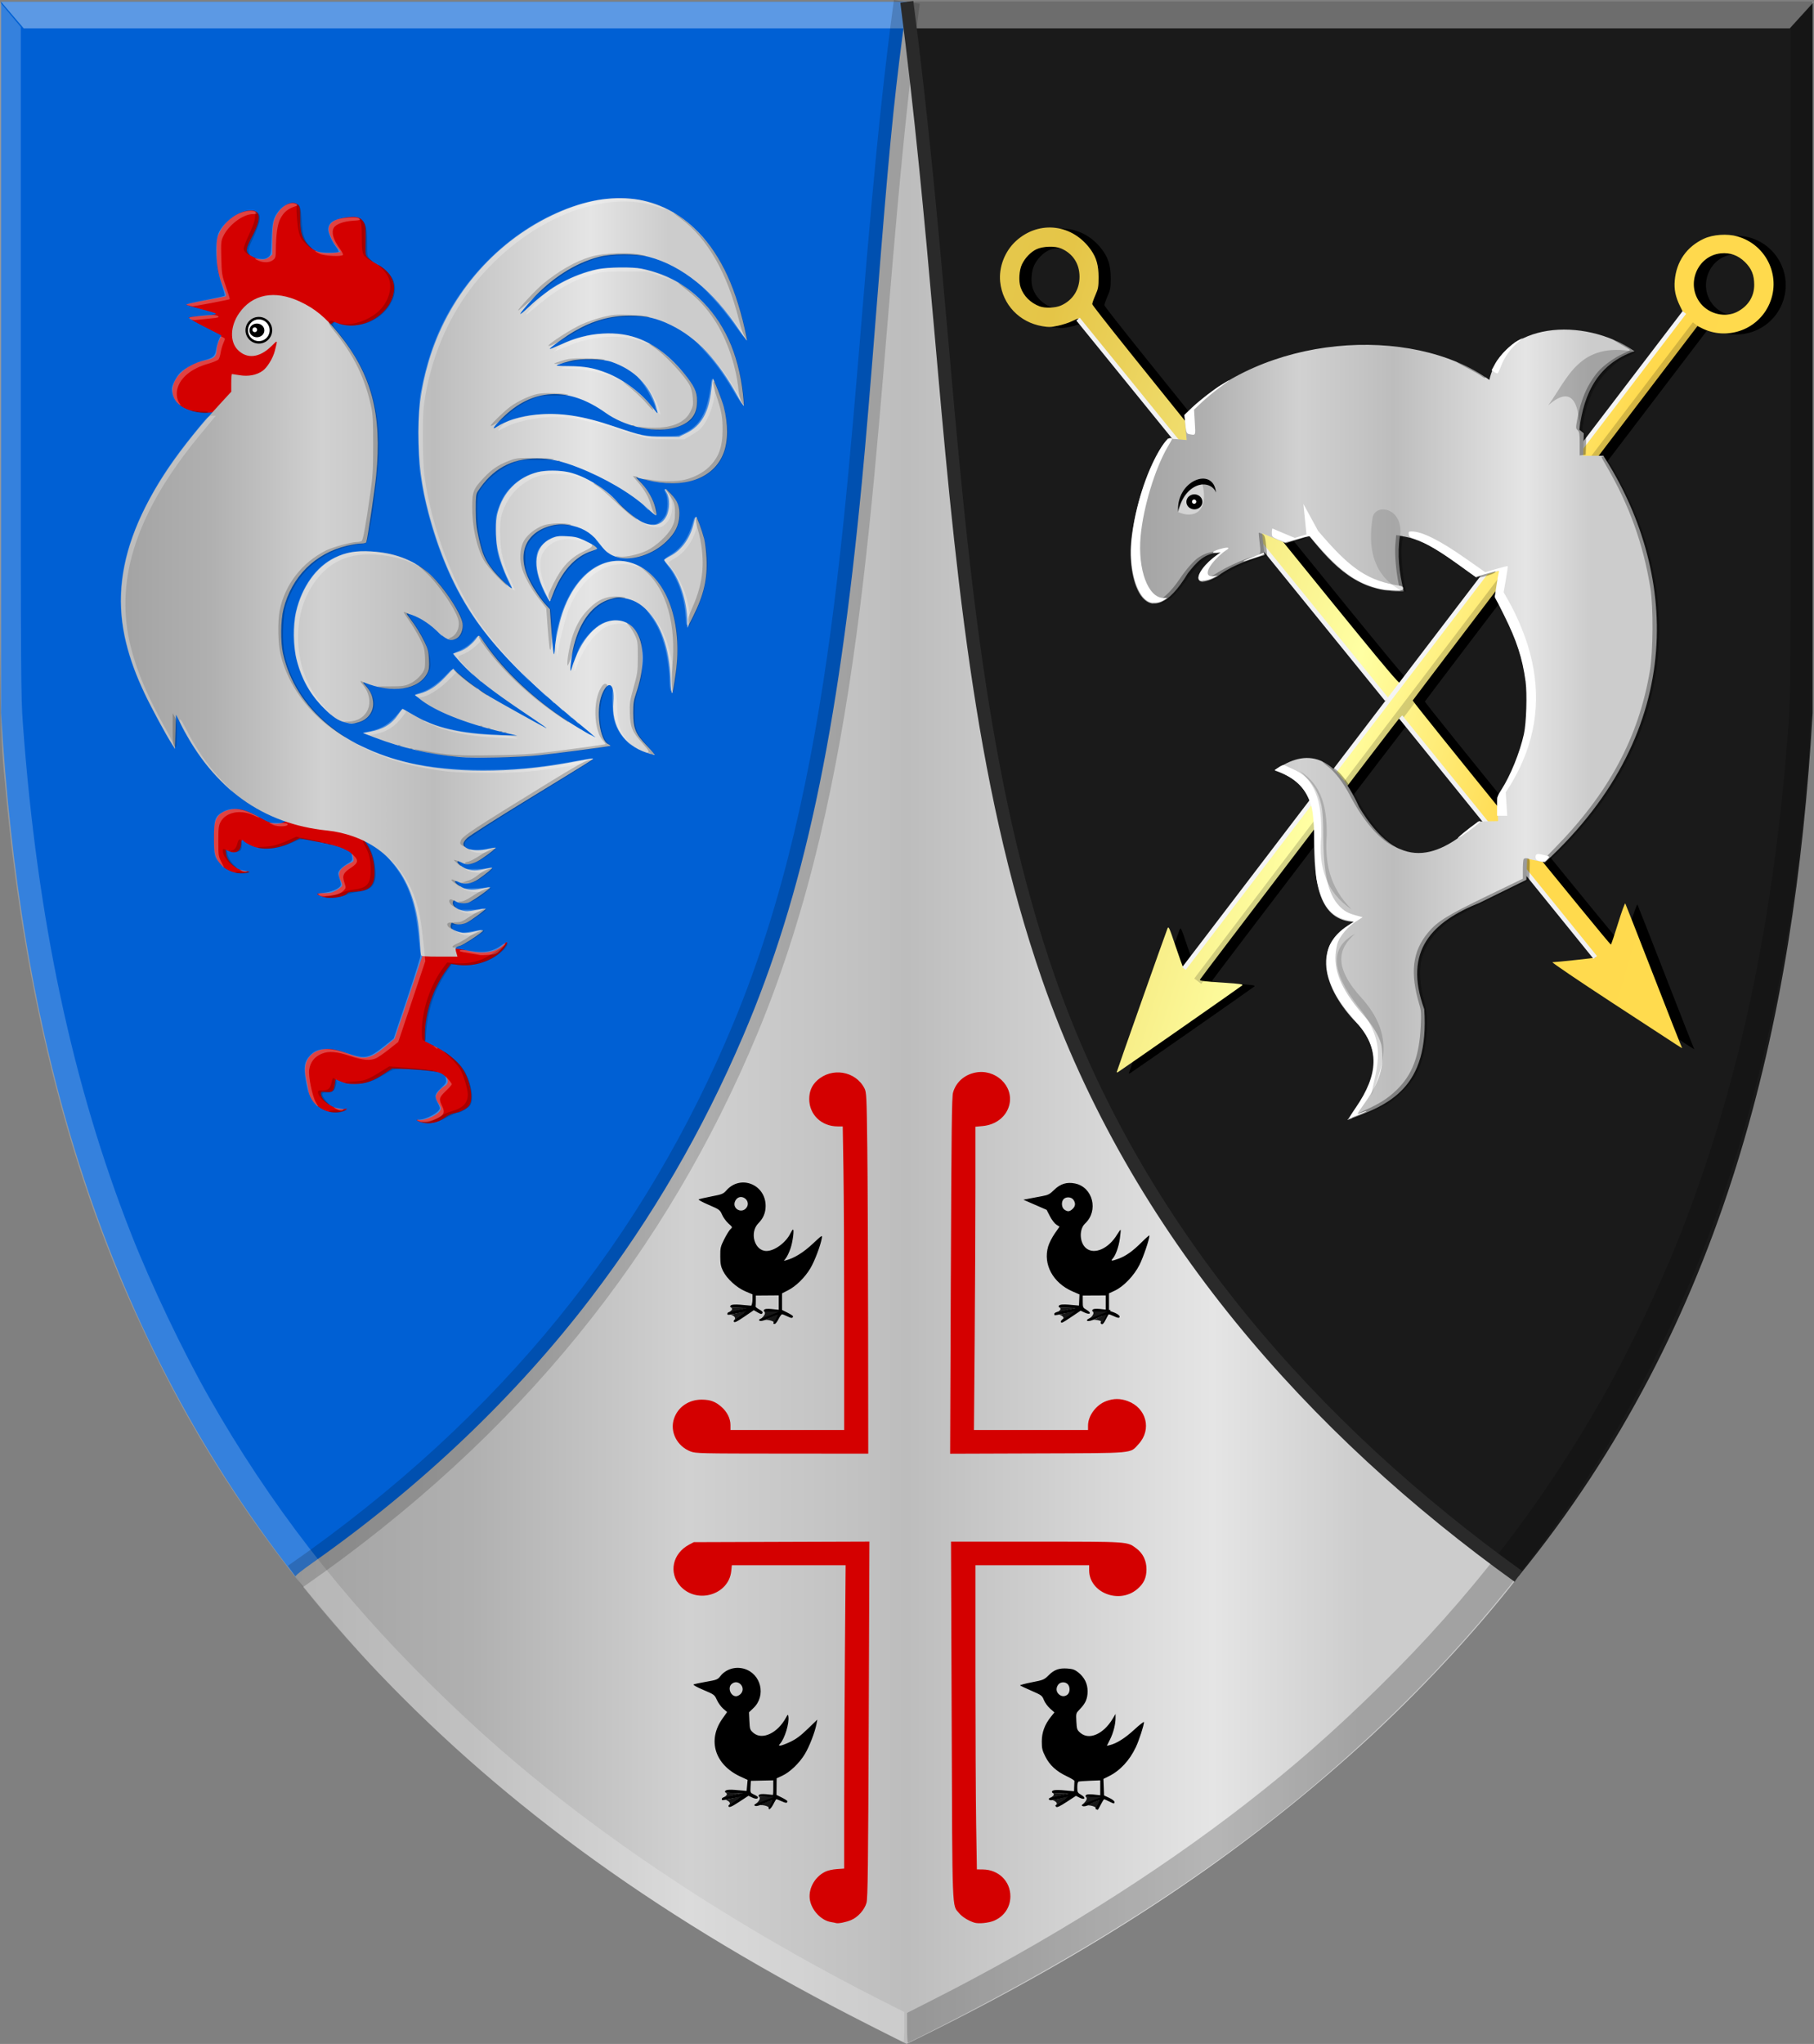 <?xml version="1.0" encoding="UTF-8" standalone="no"?>
<!-- Created with Inkscape (http://www.inkscape.org/) -->

<svg
   xmlns:dc="http://purl.org/dc/elements/1.1/"
   xmlns:cc="http://creativecommons.org/ns#"
   xmlns:rdf="http://www.w3.org/1999/02/22-rdf-syntax-ns#"
   xmlns:svg="http://www.w3.org/2000/svg"
   xmlns="http://www.w3.org/2000/svg"
   xmlns:xlink="http://www.w3.org/1999/xlink"
   xmlns:sodipodi="http://sodipodi.sourceforge.net/DTD/sodipodi-0.dtd"
   xmlns:inkscape="http://www.inkscape.org/namespaces/inkscape"
   width="641.763"
   height="722.867"
   id="svg5915"
   version="1.1"
   inkscape:version="0.48.4 r9939"
   sodipodi:docname="De Haan wapen.svg">
  <rect width="100%" height="100%" fill="#808080" stroke="none"/>
  <defs
     id="defs5917">
    <clipPath
       id="clip0">
      <rect
         width="172"
         height="114"
         id="rect8076" />
    </clipPath>
    <linearGradient
       gradientUnits="userSpaceOnUse"
       y2="289.526"
       x2="424.032"
       y1="265.282"
       x1="164.424"
       id="linearGradient7985"
       xlink:href="#linearGradient21651"
       inkscape:collect="always" />
    <linearGradient
       gradientUnits="userSpaceOnUse"
       y2="1216.512"
       x2="4029.499"
       y1="1222.242"
       x1="3510.494"
       id="linearGradient7977"
       xlink:href="#linearGradient3984"
       inkscape:collect="always" />
    <linearGradient
       gradientTransform="translate(40,54.281)"
       inkscape:collect="always"
       xlink:href="#linearGradient4070-8-2-8-8-7-0-6-5"
       id="linearGradient5861"
       x1="127.12"
       y1="363.158"
       x2="308.787"
       y2="365.301"
       gradientUnits="userSpaceOnUse" />
    <linearGradient
       id="linearGradient4070-8-2-8-8-7-0-6-5">
      <stop
         style="stop-color:#a3a3a3;stop-opacity:1;"
         offset="0"
         id="stop4072-1-2-6-4-1-4-7-9" />
      <stop
         style="stop-color:#b0b0b0;stop-opacity:1;"
         offset="0.143"
         id="stop4074-8-0-7-0-4-8-7-1" />
      <stop
         id="stop4076-6-1-0-3-7-5-9-8"
         offset="0.321"
         style="stop-color:#d1d1d1;stop-opacity:1;" />
      <stop
         style="stop-color:#bdbdbd;stop-opacity:1;"
         offset="0.5"
         id="stop4078-0-2-8-7-6-7-6-1" />
      <stop
         id="stop4080-2-7-1-8-8-3-4-7"
         offset="0.75"
         style="stop-color:#e5e5e5;stop-opacity:1;" />
      <stop
         style="stop-color:#cccccc;stop-opacity:1;"
         offset="0.875"
         id="stop4082-4-7-8-3-2-3-1-8" />
      <stop
         id="stop4084-9-0-3-1-3-0-9-6"
         offset="1"
         style="stop-color:#cccccc;stop-opacity:1;" />
    </linearGradient>
    <linearGradient
       gradientTransform="translate(40,54.281)"
       inkscape:collect="always"
       xlink:href="#linearGradient21651"
       id="linearGradient3953"
       x1="178.618"
       y1="370.43"
       x2="440.023"
       y2="365.43"
       gradientUnits="userSpaceOnUse" />
    <linearGradient
       id="linearGradient21651">
      <stop
         id="stop21653"
         offset="0"
         style="stop-color:#cc992d;stop-opacity:1;" />
      <stop
         id="stop21655"
         offset="0.143"
         style="stop-color:#e1a832;stop-opacity:1;" />
      <stop
         style="stop-color:#e5cf5c;stop-opacity:1;"
         offset="0.321"
         id="stop21657" />
      <stop
         id="stop21659"
         offset="0.5"
         style="stop-color:#e5c547;stop-opacity:1;" />
      <stop
         style="stop-color:#ffffa3;stop-opacity:1;"
         offset="0.75"
         id="stop21661" />
      <stop
         id="stop21663"
         offset="0.875"
         style="stop-color:#ffd94d;stop-opacity:1;" />
      <stop
         style="stop-color:#ffdb4e;stop-opacity:1;"
         offset="1"
         id="stop21665" />
    </linearGradient>
    <linearGradient
       gradientTransform="translate(40,54.281)"
       inkscape:collect="always"
       xlink:href="#linearGradient4070-8-2-8-8-7-0-6-5"
       id="linearGradient5869"
       x1="249.661"
       y1="449.399"
       x2="438.368"
       y2="447.256"
       gradientUnits="userSpaceOnUse" />
    <linearGradient
       id="linearGradient3984">
      <stop
         style="stop-color:#a3a3a3;stop-opacity:1;"
         offset="0"
         id="stop3986" />
      <stop
         style="stop-color:#b0b0b0;stop-opacity:1;"
         offset="0.143"
         id="stop3988" />
      <stop
         id="stop3990"
         offset="0.321"
         style="stop-color:#d1d1d1;stop-opacity:1;" />
      <stop
         style="stop-color:#bdbdbd;stop-opacity:1;"
         offset="0.5"
         id="stop3992" />
      <stop
         id="stop3994"
         offset="0.75"
         style="stop-color:#e5e5e5;stop-opacity:1;" />
      <stop
         style="stop-color:#cccccc;stop-opacity:1;"
         offset="0.875"
         id="stop3996" />
      <stop
         id="stop3998"
         offset="1"
         style="stop-color:#cccccc;stop-opacity:1;" />
    </linearGradient>
    <linearGradient
       inkscape:collect="always"
       xlink:href="#linearGradient4070-8-2-8-8-7-0-6-5"
       id="linearGradient7054"
       x1="24.792"
       y1="314.262"
       x2="246.233"
       y2="314.262"
       gradientUnits="userSpaceOnUse" />
    <linearGradient
       inkscape:collect="always"
       xlink:href="#linearGradient4070-8-2-8-8-7-0-6-5"
       id="linearGradient7062"
       x1="381.994"
       y1="366.399"
       x2="568.153"
       y2="366.399"
       gradientUnits="userSpaceOnUse" />
    <linearGradient
       inkscape:collect="always"
       xlink:href="#linearGradient4070-8-2-8-8-7-0-6-5"
       id="linearGradient7070"
       x1="86.494"
       y1="472.65"
       x2="519.138"
       y2="472.65"
       gradientUnits="userSpaceOnUse" />
    <linearGradient
       inkscape:collect="always"
       xlink:href="#linearGradient21651"
       id="linearGradient7078"
       x1="75.741"
       y1="179.923"
       x2="609.445"
       y2="339.923"
       gradientUnits="userSpaceOnUse" />
  </defs>
  <sodipodi:namedview
     id="base"
     pagecolor="#ffffff"
     bordercolor="#666666"
     borderopacity="1.0"
     inkscape:pageopacity="0.0"
     inkscape:pageshadow="2"
     inkscape:zoom="0.49497475"
     inkscape:cx="363.51558"
     inkscape:cy="589.28753"
     inkscape:document-units="px"
     inkscape:current-layer="layer1"
     showgrid="false"
     fit-margin-top="0"
     fit-margin-left="0"
     fit-margin-right="0"
     fit-margin-bottom="0"
     inkscape:window-width="1600"
     inkscape:window-height="837"
     inkscape:window-x="-8"
     inkscape:window-y="-8"
     inkscape:window-maximized="1" />
  <g
     inkscape:label="Laag 1"
     inkscape:groupmode="layer"
     id="layer1"
     transform="translate(18.025,-110.062)">
    <path
       style="fill:#0060d4;fill-opacity:1;stroke:none"
       d="m 302.797,110.697 -320.444,0 0,251.477 c 6.46,110.24 32.912,214.506 104.134,305.448 0.132,0.168 0.248,0.351 0.396,0.505 56.651,58.305 130.471,112.021 215.914,164.705 l 22.509,-316.711 z"
       id="path5560"
       inkscape:connector-curvature="0"
       sodipodi:nodetypes="cccssccc" />
    <path
       style="fill:#1a1a1a;fill-opacity:1;stroke:none"
       d="m 302.82,110.693 320.444,0 0,251.477 c -6.459,110.217 -31.053,215.871 -104.084,305.382 C 469.018,729.032 399.011,784.719 302.82,832.828 L 280.311,516.117 z"
       id="path5560-4"
       inkscape:connector-curvature="0"
       sodipodi:nodetypes="cccsccc" />
    <path
       style="fill:url(#linearGradient7070);fill-opacity:1.0"
       d="M 289.66,826.363 C 217.276,789.738 161.569,749.706 115.321,701.081 c -8.391,-8.822 -21.496,-24.023 -28.814,-33.421 -0.204,-0.263 2.067,-2.09 6.347,-5.105 38.188,-26.902 71.73,-58.846 98.199,-93.52 21.755,-28.499 39.438,-58.912 53.832,-92.585 21.392,-50.043 33.46,-106.384 42.056,-196.342 1.376,-14.405 2.833,-31.779 5.425,-64.717 3.847,-48.89 5.659,-67.827 8.791,-91.921 0.793,-6.104 1.538,-11.099 1.655,-11.099 0.118,0 0.779,4.311 1.471,9.581 3.138,23.885 5.142,44.748 8.974,93.439 2.481,31.524 4.03,50.117 5.246,62.988 8.55,90.44 20.703,147.562 42.061,197.692 12.56,29.481 28.198,57.361 46.519,82.939 20.913,29.196 47.72,57.664 76.814,81.575 8.682,7.135 20.797,16.36 29.076,22.139 4.205,2.935 6.361,4.664 6.151,4.933 -15.385,19.783 -35.875,41.74 -55.765,59.757 -42.161,38.191 -89.935,70.138 -149.779,100.157 -5.887,2.953 -10.761,5.365 -10.832,5.36 -0.071,0 -5.96,-2.96 -13.089,-6.567 z"
       id="path5602"
       inkscape:connector-curvature="0" />
    <path
       style="fill:#ffffff;fill-opacity:0.208"
       d="M 289.721,826.286 C 221.56,791.543 171.735,756.915 127.628,713.632 95.744,682.345 69.791,648.787 48.54,611.369 40.827,597.789 31.356,578.462 24.74,562.8 3.807,513.25 -9.826,455.665 -15.865,391.29 c -2.274,-24.246 -2.159,-16.011 -2.159,-153.706 l 0,-126.754 3.675,4.383 3.675,4.383 0,118.119 c 0,113.702 0.03,118.508 0.762,128.542 5.018,68.692 17.476,127.298 38.311,180.231 7.094,18.022 18.175,41.268 27.491,57.671 21.349,37.589 46.989,70.769 78.889,102.087 16.308,16.011 30.099,28.104 47.203,41.39 32.159,24.983 70.628,49.043 111.55,69.769 l 8.376,4.242 0,5.28 c 0,2.904 -0.132,5.279 -0.29,5.277 -0.16,0 -5.513,-2.665 -11.896,-5.918 z"
       id="path5702-9"
       inkscape:connector-curvature="0" />
    <path
       style="fill:#000000;fill-opacity:0.208"
       d="m 315.077,826.581 c 68.161,-34.743 117.986,-69.371 162.093,-112.654 31.884,-31.287 57.836,-64.845 79.088,-102.263 7.713,-13.58 17.184,-32.907 23.8,-48.569 20.933,-49.55 34.566,-107.135 40.605,-171.51 2.274,-24.246 2.158,-16.01 2.158,-153.706 l 0,-126.754 -3.675,4.383 -3.675,4.383 0,118.119 c 0,113.702 -0.03,118.508 -0.762,128.542 -5.018,68.692 -17.476,127.298 -38.311,180.231 -7.094,18.022 -18.175,41.268 -27.491,57.671 -21.349,37.589 -46.989,70.769 -78.889,102.087 -16.308,16.011 -30.099,28.104 -47.203,41.39 -32.159,24.983 -70.628,49.043 -111.55,69.769 l -8.375,4.242 0,5.28 c 0,2.904 0.132,5.279 0.29,5.278 0.16,0 5.512,-2.665 11.895,-5.919 z"
       id="path5702-9-0"
       inkscape:connector-curvature="0" />
    <path
       style="fill:#ffffff;fill-opacity:0.363;stroke:none"
       d="m -17.646,110.697 8.011,9.391 624.808,0 8.566,-9.391 z"
       id="path5742"
       inkscape:connector-curvature="0" />
    <path
       style="fill:none;stroke:#000000;stroke-width:9.234;stroke-linecap:butt;stroke-linejoin:miter;stroke-miterlimit:4;stroke-opacity:0.17;stroke-dasharray:none"
       d="M 86.5,667.586 C 163.364,614.186 214.17,549.593 245.739,473.644 c 36.196,-87.078 39.888,-188.624 49.207,-291.392 2.161,-23.839 4.621,-47.745 7.851,-71.555 l 0,0"
       id="path5744"
       inkscape:connector-curvature="0"
       sodipodi:nodetypes="csscc" />
    <path
       style="fill:none;stroke:#2a2a2a;stroke-width:4.636;stroke-linecap:butt;stroke-linejoin:miter;stroke-miterlimit:4;stroke-opacity:1;stroke-dasharray:none"
       d="M 519.17,667.583 C 447.191,615.872 384.041,545.485 352.886,455.883 328.645,386.166 321.906,307.389 314.589,224.182 311.347,187.325 307.821,149.456 302.797,110.697"
       id="path5746"
       inkscape:connector-curvature="0"
       sodipodi:nodetypes="cssc" />
    <path
       style="fill:#d40000;fill-opacity:1"
       d="m 130.851,506.93 c -1.499,-0.425 -2.029,-1.062 -0.673,-0.807 2.225,0.417 7.133,-1.909 7.695,-3.648 0.154,-0.473 -0.116,-1.257 -0.741,-2.161 -0.54,-0.78 -0.981,-1.808 -0.981,-2.285 0,-1.029 1.548,-2.934 3.126,-3.849 1.922,-1.114 1.269,-3.267 -1.386,-4.569 -1.305,-0.64 -5.53,-1.171 -11.483,-1.442 l -5.68,-0.259 -2.907,1.907 c -4.03,2.644 -6.717,3.589 -10.299,3.622 -2.205,0.02 -3.354,-0.174 -4.788,-0.809 -1.038,-0.46 -1.929,-0.836 -1.981,-0.836 -0.052,0 -0.206,0.836 -0.345,1.857 -0.318,2.352 -0.917,2.848 -3.14,2.602 -1.538,-0.17 -1.738,-0.106 -1.738,0.556 0,2.661 5.107,6.042 8.255,5.466 1.127,-0.206 1.166,-0.181 0.493,0.323 -1.111,0.833 -4.04,1.132 -6.031,0.615 -3.774,-0.98 -6.705,-4.076 -7.176,-7.58 -0.129,-0.964 -0.502,-2.854 -0.827,-4.2 -1.294,-5.35 0.994,-9.335 5.874,-10.229 2.516,-0.461 4.99,-0.02 9.469,1.684 5.619,2.139 7.643,1.656 13.329,-3.186 l 2.689,-2.29 5.136,-15.324 5.136,-15.324 5.397,-0.677 c 5.659,-0.71 6.191,-0.692 10.869,0.352 5.141,1.148 9.526,0.33 11.963,-2.231 1.326,-1.393 1.693,-1.222 0.749,0.348 -2.747,4.566 -10.397,7.643 -16.77,6.744 l -2.601,-0.367 -1.29,1.741 c -5.034,6.795 -7.928,15.484 -7.907,23.74 l 0,1.907 3.749,1.897 c 3.979,2.014 7.472,4.848 9.451,7.669 2.821,4.022 4.115,10.753 2.516,13.087 -0.799,1.166 -3.206,2.403 -5.447,2.8 -0.837,0.148 -2.277,0.835 -3.201,1.527 -2.564,1.919 -5.5,2.481 -8.509,1.627 z M 96.111,427.202 c -2.621,-0.915 -2.531,-1.243 0.342,-1.243 2.3,0 3.047,-0.17 4.545,-1.033 0.986,-0.568 1.889,-1.28 2.006,-1.58 0.118,-0.301 -0.129,-1.202 -0.548,-2.002 -1.265,-2.416 -0.288,-4.291 3.033,-5.822 1.623,-0.748 1.72,-0.876 1.496,-1.975 -0.333,-1.634 -0.767,-2.044 -3.537,-3.341 -1.62,-0.758 -4.591,-1.556 -8.943,-2.401 l -6.518,-1.266 -2.58,1.268 c -5.5,2.702 -10.941,3.12 -14.898,1.144 -1.102,-0.55 -2.113,-1.175 -2.247,-1.387 -0.44,-0.698 -0.972,-0.404 -0.972,0.537 0,2.784 -1.674,4.063 -4.048,3.09 l -1.47,-0.603 0.215,1.564 c 0.395,2.888 4.104,5.993 7.233,6.055 2.151,0.042 0.242,0.674 -2.122,0.702 -2.431,0.029 -5.427,-1.285 -6.944,-3.046 -2.063,-2.394 -2.459,-3.857 -2.489,-9.194 -0.03,-5.028 0.341,-6.735 1.807,-8.355 1.069,-1.181 3.607,-2.125 5.739,-2.134 2.529,-0.011 4.552,0.694 8.677,3.023 5.366,3.03 6.875,2.96 12.964,-0.601 1.929,-1.128 3.865,-2.051 4.302,-2.051 0.437,0 2.653,0.412 4.925,0.916 4.99,1.106 7.835,2.748 12.219,7.05 4.323,4.242 6.188,8.545 6.188,14.276 0,4.689 -1.939,6.462 -7.272,6.647 -1.124,0.04 -2.146,0.232 -2.269,0.429 -0.916,1.453 -6.202,2.251 -8.835,1.332 z M 50.213,255.477 c -3.333,-0.882 -5.498,-2.372 -6.554,-4.511 -2.616,-5.299 2.786,-11.842 11.157,-13.516 3.038,-0.607 3.707,-1.245 3.819,-3.634 0.05,-1.024 0.461,-2.58 0.917,-3.457 0.457,-0.877 0.774,-1.637 0.706,-1.689 -0.069,-0.051 -2.776,-1.435 -6.018,-3.075 -3.25,-1.644 -5.7,-3.099 -5.462,-3.244 0.237,-0.144 2.02,-0.383 3.96,-0.53 7.294,-0.553 7.316,-0.6 1.012,-2.257 -3.085,-0.811 -5.743,-1.587 -5.906,-1.724 -0.162,-0.137 2.796,-0.819 6.577,-1.514 3.78,-0.696 7.082,-1.34 7.337,-1.431 0.337,-0.121 0.242,-0.704 -0.343,-2.125 -2.233,-5.413 -2.745,-7.826 -2.788,-13.152 -0.038,-4.863 0.028,-5.238 1.045,-7.399 1.916,-4.017 6.358,-7.292 10.434,-7.695 4.135,-0.408 4.513,2.675 1.114,9.087 -2.693,5.082 -2.656,5.853 0.361,7.353 2.407,1.197 4.24,1.204 5.639,0.022 l 1.076,-0.907 0.028,-5.259 c 0.028,-5.574 0.395,-7.275 2.138,-9.731 2.092,-2.948 5.313,-4.156 6.908,-2.592 0.725,0.711 0.819,1.239 0.819,4.619 0,4.468 0.434,6.436 1.875,8.506 1.675,2.406 3.907,3.727 6.622,3.92 1.271,0.09 3.105,0.047 4.076,-0.095 l 1.764,-0.26 -1.16,-1.437 c -1.716,-2.126 -3.12,-5.085 -3.12,-6.58 0,-2.486 2.574,-3.958 7.629,-4.364 2.76,-0.222 3.956,0.311 4.957,2.209 0.485,0.92 0.585,2.186 0.491,6.222 -0.116,4.928 -0.091,5.095 0.829,6.06 0.521,0.546 2.032,1.588 3.358,2.315 4.306,2.362 6.337,5.713 5.801,9.573 -1.149,8.281 -11.579,14.237 -19.698,11.247 l -1.469,-0.541 -3.174,2.356 c -3.2,2.377 -6.857,5.463 -17.491,14.768 -9.392,8.217 -14.574,12.043 -18.952,13.989 -2.648,1.177 -6.896,1.37 -10.308,0.467 z"
       id="path5363-4"
       inkscape:connector-curvature="0" />
    <path
       style="fill:url(#linearGradient7054);fill-opacity:1.0"
       d="m 130.928,447.907 c -0.083,-0.261 -0.25,-2.454 -0.373,-4.873 -0.989,-19.407 -8.875,-31.853 -23.528,-37.131 -2.877,-1.036 -6.264,-1.812 -9.196,-2.106 C 74.888,401.5 57.536,388.967 46.083,366.421 l -1.831,-3.605 -0.193,6.071 -0.193,6.071 -0.821,-1.328 c -2.678,-4.331 -7.997,-14.178 -10.037,-18.584 -2.971,-6.414 -4.935,-11.83 -6.352,-17.514 -6.557,-26.304 4.05,-53.074 33.808,-85.326 l 3.326,-3.605 2.75e-4,-3.13 c 0,-1.722 0.118,-3.13 0.259,-3.13 0.143,0 1.346,0.186 2.676,0.413 3.101,0.53 6.059,-0.034 8.171,-1.557 1.65,-1.19 3.648,-4.452 4.295,-7.014 1.036,-4.101 1.117,-3.979 -1.155,-1.735 -4.251,4.198 -8.729,4.682 -11.996,1.294 -2.825,-2.929 -2.61,-8.363 0.509,-12.886 4.68,-6.785 12.575,-8.309 21.501,-4.151 5.306,2.471 9.038,5.54 13.645,11.217 11.781,14.519 15.504,28.564 13.362,50.403 -0.501,5.106 -3.043,22.209 -3.492,23.494 -0.099,0.28 -0.846,0.475 -1.822,0.477 -0.911,10e-4 -3.136,0.349 -4.944,0.772 -11.32,2.648 -19.64,10.91 -22.529,22.372 -1.014,4.024 -1.095,11.672 -0.165,15.782 4.441,19.65 21.811,34.07 47.275,39.246 16.221,3.297 36.861,2.822 57.4,-1.32 2.641,-0.533 4.88,-0.892 4.975,-0.799 0.215,0.21 0.339,0.131 -23.51,14.716 -10.745,6.571 -20.198,12.591 -21.008,13.377 -1.808,1.756 -1.775,2.781 0.118,3.709 1.659,0.813 4.841,0.856 7.719,0.105 1.161,-0.303 2.175,-0.487 2.255,-0.408 0.27,0.266 -4.74,3.983 -6.665,4.945 -2.142,1.07 -3.806,1.193 -5.243,0.387 -2.232,-1.251 -2.133,0.017 0.11,1.405 2.32,1.438 4.322,1.666 7.627,0.872 1.51,-0.363 2.829,-0.578 2.931,-0.479 0.204,0.199 -2.086,2.079 -4.946,4.065 -2.223,1.543 -4.946,1.948 -6.795,1.011 -1.984,-1.006 -1.859,0.022 0.157,1.276 2.514,1.564 4.027,1.768 7.669,1.033 1.691,-0.341 3.14,-0.557 3.219,-0.48 0.294,0.289 -6.29,4.921 -7.647,5.379 -1.487,0.502 -3.816,0.22 -4.801,-0.582 -0.407,-0.331 -0.575,-0.235 -0.762,0.437 -0.312,1.116 1.101,2.379 3.344,2.989 1.34,0.365 2.226,0.329 4.875,-0.195 1.78,-0.353 3.311,-0.568 3.402,-0.479 0.217,0.212 -5.119,4.137 -6.717,4.943 -1.381,0.696 -3.665,0.818 -4.74,0.254 -0.581,-0.305 -0.737,-0.205 -0.887,0.567 -0.206,1.065 0.151,1.445 2.144,2.262 1.792,0.734 3.621,0.731 6.546,-0.011 1.986,-0.505 3.165,-0.519 2.592,-0.031 -2.022,1.721 -6.965,4.877 -8.113,5.181 -1.63,0.43 -1.727,0.643 -1.167,2.558 l 0.36,1.231 -6.368,0 c -4.758,0 -6.406,-0.12 -6.517,-0.474 z m 13.52,-70.111 c -10.286,-0.902 -20.192,-3.19 -29.981,-6.928 l -4.062,-1.551 2.515,-0.468 c 4.661,-0.868 7.65,-2.687 9.915,-6.032 0.777,-1.148 1.48,-2.088 1.562,-2.088 0.083,0 1.725,0.932 3.652,2.071 8.013,4.738 16.734,6.818 30.326,7.231 l 6.576,0.2 -5.416,-1.297 c -13.364,-3.2 -23.884,-7.448 -29.167,-11.777 l -1.617,-1.325 1.658,-0.433 c 3.239,-0.845 6.078,-2.674 9.027,-5.819 l 2.848,-3.035 2.049,1.898 c 2.498,2.314 7.092,5.672 11.075,8.093 2.23,1.356 16.657,9.402 19.601,10.932 1.236,0.642 -1.17,-1.068 -7.35,-5.226 -12.116,-8.15 -18.235,-12.974 -22.783,-17.96 -1.467,-1.608 -2.598,-2.982 -2.514,-3.053 0.085,-0.072 1.11,-0.433 2.28,-0.804 2.083,-0.661 4.772,-2.843 6.204,-5.037 0.556,-0.851 0.606,-0.807 2.861,2.466 6.606,9.589 17.271,19.608 28.904,27.152 4.03,2.613 10.001,6.085 10.001,5.815 0,-0.062 -3.438,-2.937 -7.64,-6.389 -14.531,-11.936 -24.248,-21.469 -31.621,-31.024 -8.139,-10.548 -14.14,-22.754 -18.56,-37.755 -3.089,-10.484 -4.396,-18.463 -4.724,-28.838 -0.341,-10.779 0.678,-19.007 3.575,-28.883 6.646,-22.653 22.718,-41.703 43.628,-51.713 19.706,-9.433 37.157,-7.866 50.309,4.518 8.432,7.94 14.117,19.244 17.832,35.457 0.524,2.284 0.889,4.215 0.813,4.29 -0.077,0.075 -1.309,-1.624 -2.74,-3.774 -9.125,-13.718 -20.228,-22.689 -31.915,-25.788 -4.694,-1.245 -13.038,-1.241 -17.795,0.011 -8.503,2.233 -16.921,7.67 -23.875,15.418 -4.792,5.341 -5.153,6.33 -0.82,2.249 7.515,-7.076 15.216,-11.278 24.414,-13.319 3.465,-0.769 12.282,-0.873 15.561,-0.184 7.965,1.674 14.296,4.923 20.082,10.304 8.935,8.31 14.06,19.443 15.698,34.096 0.242,2.161 0.361,4.006 0.267,4.099 -0.096,0.093 -1.093,-1.504 -2.217,-3.55 -6.926,-12.604 -14.395,-20.537 -23.548,-25.009 -5.028,-2.457 -8.932,-3.352 -14.537,-3.331 -6.963,0.025 -12.982,1.705 -19.503,5.44 -2.937,1.682 -9.07,6.081 -8.82,6.326 0.085,0.082 1.794,-0.604 3.801,-1.524 10.033,-4.599 20.222,-5.25 28.516,-1.824 5.84,2.413 11.487,7.07 16.413,13.535 2.916,3.827 3.596,5.797 3.316,9.603 -0.316,4.282 -3.28,7.086 -8.756,8.281 -7.038,1.536 -16.951,-0.773 -23.559,-5.486 -13.204,-9.42 -25.846,-8.771 -36.573,1.878 -3.019,2.997 -3.909,4.422 -1.934,3.097 3.152,-2.115 8.389,-3.722 14.113,-4.331 7.996,-0.851 16.451,0.42 27.154,4.08 10.366,3.545 11.268,3.736 17.632,3.748 l 5.609,0.011 2.638,-1.298 c 5.197,-2.558 7.933,-7.35 8.775,-15.37 0.217,-2.072 0.455,-3.826 0.528,-3.897 0.228,-0.222 3.25,7.539 3.873,9.941 1.603,6.184 1.575,12.156 -0.077,16.424 -3.536,9.128 -14.148,12.767 -27.443,9.411 l -3.584,-0.905 2.114,2.24 c 2.221,2.353 4.159,5.843 4.829,8.698 0.771,3.279 0.604,3.281 -2.906,0.023 -5.603,-5.202 -14.94,-10.705 -24.497,-14.439 -5.849,-2.285 -9.915,-3.167 -14.54,-3.156 -9.114,0.022 -15.794,3.742 -20.928,11.653 -0.617,0.952 -0.719,1.876 -0.706,6.451 0.028,4.395 0.204,6.179 1.082,10.083 1.275,5.664 2.149,7.66 4.921,11.237 1.902,2.455 6.468,6.794 6.803,6.466 0.077,-0.075 -0.473,-1.349 -1.22,-2.832 -1.71,-3.393 -3.2,-7.723 -3.91,-11.361 -0.72,-3.692 -0.702,-9.596 0.038,-12.442 1.899,-7.297 7.08,-12.573 14.163,-14.422 2.704,-0.706 8.004,-0.69 11.131,0.033 5.602,1.295 12.963,5.783 17.021,10.378 2.338,2.647 6.537,6.074 8.837,7.212 3.874,1.917 6.878,1.214 8.569,-2.006 1.254,-2.389 1.306,-6.369 0.11,-8.358 -1.123,-1.866 -0.492,-1.704 1.463,0.377 2.466,2.624 3.241,4.652 3.023,7.909 -0.231,3.431 -1.502,5.954 -4.474,8.866 -4.844,4.749 -12.394,7.165 -17.595,5.629 -2.433,-0.718 -3.929,-1.845 -5.826,-4.391 -2.774,-3.72 -5.545,-5.617 -9.722,-6.655 -2.834,-0.704 -5.216,-0.721 -7.753,-0.057 -9.315,2.441 -12.316,10.314 -7.501,19.68 1.481,2.881 3.835,6.332 5.702,8.358 l 1.378,1.497 0.607,8.405 c 0.359,4.973 0.719,8.018 0.883,7.457 0.151,-0.522 0.278,-1.519 0.281,-2.217 0,-1.887 1.441,-8.553 2.583,-12.012 4.986,-15.108 16.335,-22.278 26.969,-17.039 10.304,5.076 15.634,20.382 13.208,37.933 -1.24,8.975 -1.566,9.319 -1.85,1.958 -0.407,-10.541 -3.407,-19.168 -8.393,-24.134 -2.506,-2.496 -4.743,-3.691 -8.04,-4.292 -2.013,-0.367 -2.624,-0.319 -4.97,0.389 -6.045,1.827 -10.497,7.509 -12.771,16.299 -0.929,3.592 -1.744,11.178 -0.906,8.427 3.24,-10.628 9.201,-17.2 15.645,-17.246 8.933,-0.064 12.178,11.46 7.259,25.783 -0.876,2.551 -1.04,3.672 -1.027,7.02 0.028,5.537 0.782,7.348 4.865,11.579 1.709,1.771 2.909,3.219 2.666,3.219 -0.242,0 -1.514,-0.355 -2.826,-0.788 -8.013,-2.647 -12.45,-9.412 -11.721,-17.868 0.577,-6.694 -1.891,-8.217 -4.118,-2.541 -2.147,5.472 -0.747,15.991 2.316,17.403 0.571,0.263 0.864,0.536 0.651,0.606 -0.87,0.288 -20.258,2.828 -25.78,3.377 -7.219,0.718 -22.312,1.025 -27.606,0.561 z m 69.637,-123.928 c -2.233,-7.533 -7.639,-12.983 -15.662,-15.789 -3.359,-1.175 -10.57,-1.363 -14.528,-0.38 -1.695,0.421 -3.661,0.998 -4.367,1.281 -1.184,0.475 -0.896,0.518 3.675,0.553 5.572,0.042 8.879,0.64 13.501,2.441 5.712,2.226 12.306,7.183 16.024,12.046 0.958,1.252 1.801,2.223 1.873,2.158 0.074,-0.065 -0.16,-1.105 -0.517,-2.309 z M 103.945,365.511 c -2.399,-0.634 -4.203,-1.857 -7.402,-5.017 -4.686,-4.63 -7.767,-10.1 -9.591,-17.029 -1.185,-4.501 -1.277,-12.49 -0.195,-17.047 2.101,-8.859 7.136,-15.882 13.697,-19.103 3.972,-1.95 7.422,-2.548 12.852,-2.228 8.177,0.482 14.343,2.761 20.021,7.399 4.652,3.801 11.698,14.124 12.292,18.012 0.332,2.176 -0.681,4.638 -2.233,5.426 -2.052,1.041 -3.517,0.436 -7.103,-2.933 -3.039,-2.855 -6.487,-4.917 -9.796,-5.859 -0.91,-0.259 -0.9,-0.217 0.332,1.392 2.223,2.902 3.934,5.646 5.367,8.604 1.186,2.449 1.416,3.362 1.552,6.163 0.124,2.57 0.028,3.589 -0.506,4.666 -2.939,6.075 -12.444,7.539 -22.441,3.456 -0.583,-0.238 -0.466,0.03 0.476,1.09 1.765,1.984 2.459,3.459 2.698,5.732 0.349,3.316 -1.717,6.27 -5.066,7.246 -2.261,0.659 -2.564,0.66 -4.954,0.029 z m 121.194,-35.394 c -0.121,-7.676 -2.793,-15.702 -6.656,-20.006 -0.825,-0.919 -1.499,-1.816 -1.499,-1.992 2.7e-4,-0.177 0.95,-0.808 2.111,-1.403 4.044,-2.073 7.155,-6.441 8.35,-11.725 0.272,-1.2 0.617,-2.182 0.767,-2.182 0.329,0 2.041,4.618 2.883,7.779 0.334,1.252 0.71,4.326 0.837,6.83 0.37,7.317 -0.937,13.019 -4.716,20.573 l -2.046,4.091 -0.033,-1.965 z m -50.526,-10.854 c -4.479,-9.273 -3.602,-16.06 2.423,-18.765 1.86,-0.835 2.508,-0.929 5.464,-0.79 2.751,0.129 3.827,0.374 5.984,1.364 3.18,1.46 5.074,2.734 4.641,3.122 -0.176,0.158 -0.979,0.493 -1.783,0.746 -5.953,1.866 -10.842,7.339 -13.826,15.475 -0.478,1.304 -0.944,2.371 -1.036,2.371 -0.091,0 -0.931,-1.585 -1.867,-3.523 z"
       id="path5448-9"
       inkscape:connector-curvature="0" />
    <path
       sodipodi:type="arc"
       style="fill:#ffffff;fill-opacity:1;fill-rule:evenodd;stroke:#000000;stroke-opacity:1;stroke-width:2.305;stroke-miterlimit:4;stroke-dasharray:none"
       id="path5450-3"
       sodipodi:cx="11620.858"
       sodipodi:cy="-1818.0563"
       sodipodi:rx="11.048544"
       sodipodi:ry="11.301082"
       d="m 11631.907,-1818.056 c 0,6.241 -4.947,11.301 -11.049,11.301 -6.102,0 -11.048,-5.06 -11.048,-11.301 0,-6.241 4.946,-11.301 11.048,-11.301 6.102,0 11.049,5.06 11.049,11.301 z"
       transform="matrix(0.387,0,0,0.379,-4423.729,915.904)" />
    <path
       sodipodi:type="arc"
       style="fill:#000000;fill-opacity:1;fill-rule:evenodd;stroke:none"
       id="path5452-1"
       sodipodi:cx="11616.83"
       sodipodi:cy="-1820.5791"
       sodipodi:rx="6.8303571"
       sodipodi:ry="6.3839288"
       d="m 11623.66,-1820.579 c 0,3.526 -3.058,6.384 -6.83,6.384 -3.772,0 -6.83,-2.858 -6.83,-6.384 0,-3.526 3.058,-6.384 6.83,-6.384 3.772,0 6.83,2.858 6.83,6.384 z"
       transform="matrix(0.387,0,0,0.379,-4422.849,916.91)" />
    <path
       sodipodi:type="arc"
       style="fill:#ffffff;fill-opacity:1;fill-rule:evenodd;stroke:none"
       id="path5454-1"
       sodipodi:cx="11614.866"
       sodipodi:cy="-1821.1594"
       sodipodi:rx="2.1875"
       sodipodi:ry="2.2321429"
       d="m 11617.054,-1821.159 c 0,1.233 -0.98,2.232 -2.188,2.232 -1.208,0 -2.187,-0.999 -2.187,-2.232 0,-1.233 0.979,-2.232 2.187,-2.232 1.208,0 2.188,0.999 2.188,2.232 z"
       transform="matrix(0.387,0,0,0.379,-4422.849,916.91)" />
    <path
       style="fill:#ffffff;fill-opacity:0.264"
       d="m 131.06,506.796 c -1.636,-0.39 -2.027,-0.771 -0.791,-0.771 2.492,0 7.29,-2.65 7.29,-4.027 0,-0.306 -0.348,-1.226 -0.774,-2.044 -1.171,-2.252 -1.003,-2.958 1.199,-5.04 1.702,-1.609 1.949,-2.025 1.798,-3.033 l -0.176,-1.168 1.104,1.212 c 0.607,0.666 1.104,1.383 1.104,1.593 0,0.21 -0.958,1.291 -2.128,2.403 -2.385,2.266 -2.522,2.836 -1.285,5.335 1.116,2.253 0.671,3.225 -2.073,4.52 -2.539,1.199 -3.63,1.41 -5.27,1.02 z m -30.252,-4.605 c -0.745,-0.421 -1.006,-0.654 -0.581,-0.516 0.426,0.138 1.44,0.343 2.255,0.457 1.003,0.14 1.315,0.31 0.968,0.526 -0.74,0.46 -1.124,0.392 -2.642,-0.467 z m -7.571,-1.953 c -1.595,-1.851 -2.341,-3.849 -3.082,-8.253 -0.782,-4.651 -0.495,-6.399 1.402,-8.518 2.629,-2.938 6.461,-3.156 13.675,-0.78 6.03,1.986 7.25,1.718 12.949,-2.854 l 3.064,-2.458 4.855,-14.427 c 2.67,-7.935 4.775,-14.765 4.676,-15.178 -0.099,-0.413 -0.44,-3.483 -0.759,-6.822 -1.154,-12.096 -3.792,-19.192 -9.806,-26.371 l -1.748,-2.087 1.648,1.518 c 3.64,3.353 7.104,8.908 8.874,14.229 1.323,3.976 2.014,7.72 2.76,14.948 l 0.701,6.79 -4.782,14.291 -4.782,14.291 -3.201,2.54 c -1.761,1.397 -3.812,2.829 -4.558,3.181 -2.122,1.004 -4.742,0.788 -9.321,-0.769 -4.564,-1.551 -7.528,-1.791 -9.935,-0.805 -2.615,1.072 -4.035,2.858 -4.509,5.674 -0.361,2.144 1.122,9.433 2.335,11.478 1.144,1.928 0.988,2.057 -0.457,0.379 z M 135.796,480.391 c -0.721,-0.567 -0.716,-0.574 0.118,-0.176 0.479,0.227 0.87,0.493 0.87,0.59 0,0.29 -0.201,0.206 -0.99,-0.414 z m 15.884,-32.577 c -0.212,-0.078 -1.692,-0.35 -3.288,-0.602 -3.77,-0.597 -4.173,-0.72 -3.564,-1.089 0.261,-0.159 1.824,-0.055 3.471,0.232 4.882,0.848 8.056,0.267 11.216,-2.054 1.78,-1.307 1.559,-0.391 -0.387,1.603 -1.581,1.62 -1.748,1.692 -4.352,1.869 -1.489,0.102 -2.882,0.12 -3.095,0.042 z m -5.416,-7.029 c -0.638,-0.151 -1.683,-0.561 -2.321,-0.91 l -1.161,-0.635 1.161,0.223 c 0.638,0.123 1.383,0.29 1.654,0.372 0.272,0.083 1.838,-0.103 3.482,-0.411 3.517,-0.66 3.182,-0.632 3.182,-0.264 0,1.021 -3.986,2.101 -5.996,1.625 z m -0.849,-8.294 -1.236,-0.648 3.17,-0.011 c 1.744,0 3.736,-0.128 4.427,-0.275 1.559,-0.332 1.619,0.1 0.132,0.96 -1.46,0.846 -4.856,0.831 -6.495,-0.029 z m -50.568,-5.872 c -0.675,-0.499 -0.529,-0.569 1.712,-0.818 2.484,-0.276 4.869,-1.21 5.753,-2.255 0.392,-0.463 0.357,-0.972 -0.184,-2.657 -0.632,-1.967 -0.633,-2.14 0,-3.074 0.364,-0.544 1.54,-1.52 2.613,-2.167 1.81,-1.093 1.94,-1.27 1.798,-2.463 l -0.151,-1.285 0.861,0.865 c 1.59,1.597 1.363,2.566 -0.956,4.081 -2.876,1.879 -3.323,2.821 -2.509,5.292 0.607,1.842 0.602,1.966 -0.102,2.739 -1.041,1.147 -2.765,1.776 -5.618,2.05 -1.847,0.178 -2.654,0.101 -3.207,-0.308 z m 52.111,-1.717 -1.239,-0.648 3.174,0 c 1.746,0 3.87,-0.12 4.721,-0.267 l 1.547,-0.267 -1.085,0.931 c -0.908,0.779 -1.477,0.929 -3.482,0.915 -1.49,-0.011 -2.865,-0.261 -3.636,-0.664 z m -79.439,-6.752 c -0.916,-0.502 -0.903,-0.512 0.406,-0.284 1.617,0.282 1.741,0.352 1.061,0.608 -0.286,0.108 -0.946,-0.038 -1.467,-0.324 z m 80.354,-0.073 -1.486,-0.654 3.033,0 c 1.669,0 3.817,-0.128 4.775,-0.285 l 1.741,-0.285 -1.085,0.949 c -0.892,0.78 -1.477,0.947 -3.288,0.939 -1.231,-0.011 -2.858,-0.299 -3.689,-0.664 z M 60.015,415.671 c -2.197,-2.562 -2.341,-3.13 -2.341,-9.251 0,-6.621 0.377,-7.682 3.308,-9.295 2.648,-1.457 5.856,-1.3 9.748,0.477 1.649,0.753 2.998,1.456 2.998,1.563 0,0.106 -1.001,-0.263 -2.224,-0.821 -4.557,-2.079 -9.67,-1.017 -11.477,2.385 -0.705,1.328 -0.806,2.185 -0.806,6.846 0,5.049 0.055,5.432 1.045,7.304 0.575,1.087 0.982,1.976 0.905,1.976 -0.08,0 -0.598,-0.533 -1.156,-1.184 z m 90.194,-4.107 c -0.809,-0.158 -1.679,-0.501 -1.934,-0.762 -0.37,-0.379 -0.148,-0.427 1.084,-0.239 0.851,0.13 2.897,0 4.547,-0.286 2.581,-0.449 2.936,-0.447 2.546,0.014 -1.021,1.206 -3.744,1.762 -6.243,1.274 z m -71.601,-9.789 -1.503,-0.683 3.115,0.011 c 1.713,0 3.246,0.136 3.405,0.293 0.96,0.941 -3.105,1.251 -5.017,0.382 z m -18.468,-15.56 c -4.088,-4.146 -6.211,-6.76 -9.323,-11.478 -2.42,-3.668 -5.329,-8.985 -5.329,-9.739 0,-1.192 0.714,-0.28 2.425,3.099 3.712,7.33 8.12,13.523 13.571,19.067 1.487,1.513 2.614,2.751 2.504,2.751 -0.11,0 -1.842,-1.665 -3.847,-3.7 z m 79.934,-3.326 c -10.625,-1.214 -19.354,-3.559 -27.673,-7.433 -2.337,-1.088 -4.187,-2.038 -4.112,-2.112 0.074,-0.073 1.773,0.623 3.775,1.547 11.039,5.099 23.759,7.424 40.639,7.431 11.796,0 19.105,-0.679 32.243,-3.015 3.402,-0.605 6.241,-1.047 6.307,-0.981 0.066,0.065 -0.454,0.466 -1.157,0.89 -1.82,1.1 -10.689,2.658 -21.007,3.691 -6.681,0.669 -23.093,0.659 -29.014,-0.02 z M 40.4,369.189 c -4.325,-7.695 -8.108,-15.279 -10.143,-20.334 -8.304,-20.625 -7.391,-38.508 3.026,-59.304 4.751,-9.484 9.595,-16.765 18.115,-27.225 3.979,-4.885 4.334,-5.217 5.581,-5.217 l 1.331,0 -0.898,1.087 c -0.494,0.598 -2.645,3.202 -4.779,5.787 -22.008,26.655 -30.001,50.37 -24.736,73.392 2.153,9.415 6.249,19.116 13.41,31.759 1.269,2.24 2.25,4.354 2.18,4.698 -0.069,0.344 -1.459,-1.744 -3.087,-4.641 z m 162.818,2.562 c -2.12,-2.224 -3.517,-4.824 -4.102,-7.639 -0.613,-2.951 -0.75,-10.626 -0.19,-10.625 0.833,7.3e-4 1.259,2.113 1.415,7.02 0.182,5.717 0.902,8.085 3.409,11.194 0.84,1.043 1.461,1.896 1.379,1.896 -0.083,0 -0.942,-0.831 -1.911,-1.847 z m -46.185,-0.843 c -6.603,-0.337 -11.918,-1.128 -16.764,-2.495 -3.29,-0.928 -8.665,-3.139 -8.359,-3.44 0.091,-0.088 0.657,0.089 1.262,0.391 4.41,2.207 12.879,3.883 22.349,4.425 3.42,0.196 7.088,0.605 8.152,0.91 1.802,0.516 1.841,0.553 0.581,0.531 -0.745,-0.011 -3.994,-0.158 -7.221,-0.322 z m 34.591,-0.183 c -1.213,-0.645 -1.304,-0.795 -0.485,-0.795 0.318,0 0.868,0.313 1.221,0.696 0.766,0.83 0.664,0.844 -0.735,0.1 z m -80.152,-1.043 -1.137,-0.484 2.297,-0.489 c 4.575,-0.974 7.17,-2.613 10.421,-6.583 1.044,-1.275 1.244,-1.37 1.999,-0.949 0.826,0.461 0.809,0.505 -1.097,2.869 -2.175,2.698 -4.617,4.392 -7.479,5.188 -3.23,0.898 -3.824,0.951 -5.005,0.448 z m 74.396,-4.337 c -0.481,-0.602 -0.467,-0.615 0.146,-0.143 0.644,0.496 0.85,0.807 0.531,0.807 -0.08,0 -0.385,-0.299 -0.677,-0.664 z m -2.502,-2.087 -0.737,-0.854 0.87,0.723 c 0.479,0.398 0.87,0.782 0.87,0.854 0,0.304 -0.311,0.079 -1.004,-0.723 z m -87.103,-3.082 c -3.112,-3.214 -5.312,-6.277 -6.846,-9.534 -4.751,-10.087 -4.852,-22.147 -0.264,-31.494 4.994,-10.174 12.898,-14.806 24.035,-14.087 2.021,0.131 5.123,0.579 6.893,0.997 3.011,0.71 8.968,3.093 8.968,3.587 0,0.122 -0.653,-0.104 -1.451,-0.502 -4.075,-2.033 -11.855,-3.361 -17.288,-2.952 -8.312,0.627 -14.451,4.777 -18.926,12.794 -3.172,5.682 -4.505,13.017 -3.737,20.555 0.826,8.105 4.001,15.16 9.478,21.063 3.045,3.282 2.438,2.982 -0.862,-0.426 z m 84.008,0.426 -0.737,-0.854 0.87,0.723 c 0.479,0.397 0.87,0.782 0.87,0.854 0,0.304 -0.311,0.079 -1.004,-0.723 z m -2.914,-2.466 c -0.481,-0.602 -0.468,-0.615 0.146,-0.143 0.644,0.496 0.849,0.807 0.531,0.807 -0.08,0 -0.385,-0.299 -0.677,-0.664 z m -48.11,-1.753 c -0.814,-0.584 -0.691,-0.677 2.026,-1.547 2.498,-0.8 5.824,-3.164 8.501,-6.043 1.767,-1.901 2.118,-2.121 2.805,-1.761 0.431,0.226 0.785,0.553 0.785,0.726 0,0.173 -1.494,1.72 -3.319,3.439 -4.264,4.015 -9.155,6.365 -10.797,5.187 z m 43.324,-2.516 c -1.478,-1.461 -2.6,-2.656 -2.494,-2.656 0.105,0 1.403,1.195 2.881,2.656 1.478,1.461 2.6,2.656 2.494,2.656 -0.104,0 -1.403,-1.195 -2.881,-2.656 z m 46.485,-0.358 c -0.14,-0.69 -0.256,-2.134 -0.256,-3.209 0,-2.895 -0.711,-7.984 -1.588,-11.371 -1.164,-4.496 -2.556,-7.591 -4.861,-10.807 l -2.082,-2.904 1.934,2.008 c 3.401,3.53 5.744,8.509 7.218,15.334 0.735,3.401 0.884,9.756 0.264,11.28 -0.369,0.909 -0.378,0.905 -0.63,-0.332 z m -67.618,-2.962 c -0.481,-0.602 -0.468,-0.615 0.149,-0.143 0.644,0.496 0.849,0.807 0.531,0.807 -0.08,0 -0.385,-0.299 -0.677,-0.664 z m 12.694,-4.743 c -8.941,-9.256 -14.555,-16.565 -19.311,-25.138 -6.889,-12.419 -12.127,-28.354 -14.28,-43.447 -0.8,-5.605 -0.675,-23.473 0.195,-28.079 2.689,-14.224 6.993,-25.002 14.078,-35.254 11.664,-16.877 29.198,-29.073 47.292,-32.896 4.5,-0.951 13.013,-0.963 17.009,-0.022 2.753,0.647 8.709,2.853 8.433,3.124 -0.071,0.07 -1.315,-0.293 -2.762,-0.808 -18.59,-6.618 -45.201,3.931 -63.233,25.067 -9.792,11.478 -16.336,25.759 -19.108,41.699 -0.741,4.263 -0.864,6.355 -0.86,14.649 0,5.627 0.209,11.184 0.495,13.281 2.474,18.201 9.794,37.944 19.169,51.703 3.309,4.857 8.65,11.247 14.497,17.348 2.205,2.3 3.918,4.182 3.808,4.182 -0.11,0 -2.551,-2.433 -5.424,-5.407 z m -17.327,0.569 c -1.394,-1.409 -3.008,-3.139 -3.587,-3.845 l -1.052,-1.284 2.701,-1.281 c 1.873,-0.889 3.24,-1.887 4.461,-3.255 1.682,-1.886 1.785,-1.941 2.312,-1.234 0.366,0.491 0.435,0.953 0.204,1.376 -0.699,1.281 -4.286,3.989 -6.158,4.65 -2.308,0.814 -2.305,0.82 1.361,4.705 1.418,1.502 2.514,2.732 2.435,2.732 -0.077,0 -1.284,-1.153 -2.678,-2.561 z m 38.37,0.474 c -0.055,-2.428 0.839,-6.142 1.983,-8.247 1.714,-3.155 5.326,-6.874 7.852,-8.086 2.714,-1.303 5.957,-1.381 8.162,-0.198 0.909,0.487 1.124,0.702 0.541,0.541 -1.97,-0.546 -4.912,-0.212 -7.106,0.806 -3.967,1.841 -8.235,7.544 -10.652,14.236 -0.64,1.771 -0.758,1.914 -0.779,0.949 z m -6.391,-8.293 c -0.295,-3.499 -0.237,-4.036 0.897,-8.348 4.377,-16.641 15.629,-25.246 26.878,-20.554 2.043,0.852 1.601,1.058 -0.737,0.345 -1.332,-0.407 -2.793,-0.525 -4.79,-0.39 -7.024,0.477 -13.486,5.984 -17.375,14.805 -1.262,2.864 -3.548,11.393 -4.233,15.794 l -0.325,2.087 -0.315,-3.74 z m -41.454,-4.513 -0.737,-0.854 0.87,0.723 c 0.479,0.398 0.87,0.782 0.87,0.854 0,0.304 -0.311,0.079 -1.004,-0.723 z m 87.165,-6.204 c -0.394,-6.527 -2.702,-13.12 -6.107,-17.449 -0.837,-1.064 -1.521,-2.108 -1.521,-2.32 0,-0.212 1.053,-1.023 2.34,-1.802 3.722,-2.253 6.385,-6.06 7.712,-11.023 0.675,-2.523 0.998,-2.79 1.515,-1.253 0.343,1.02 0.303,1.708 -0.195,3.355 -1.395,4.61 -4.191,8.322 -7.757,10.296 -1.137,0.63 -2.068,1.307 -2.068,1.504 0,0.198 0.684,1.249 1.52,2.335 2.881,3.745 4.979,8.789 5.844,14.05 0.492,2.99 0.381,4.138 -0.518,5.343 -0.476,0.639 -0.563,0.293 -0.765,-3.036 z m -49.922,-8.173 c -2.739,-5.641 -3.593,-10.407 -2.542,-14.176 0.59,-2.114 3.51,-4.83 5.898,-5.486 2.412,-0.662 7.023,-0.281 9.564,0.791 1.061,0.448 1.88,0.862 1.82,0.921 -0.06,0.059 -1.061,-0.135 -2.224,-0.431 -3.235,-0.823 -6.434,-0.69 -8.744,0.365 -2.22,1.014 -4.256,3.199 -4.814,5.168 -0.908,3.2 -0.176,7.815 1.978,12.473 1.647,3.564 0.78,3.91 -0.936,0.374 z m -11.203,-1.18 c -0.763,-0.561 -3.712,-7.349 -4.923,-11.33 -0.651,-2.139 -0.899,-4.153 -1.048,-8.496 -0.187,-5.429 -0.149,-5.832 0.841,-8.727 1.3,-3.808 2.78,-6.092 5.567,-8.595 4.763,-4.277 11.45,-5.834 18.629,-4.338 2.305,0.48 6.964,2.233 6.964,2.62 0,0.09 -1.175,-0.258 -2.611,-0.773 -3.132,-1.123 -8.806,-1.544 -12.283,-0.91 -5.556,1.013 -10.799,4.986 -13.442,10.189 -1.943,3.824 -2.358,6.179 -2.123,12.051 0.206,5.217 1.075,8.952 3.244,13.97 0.558,1.291 1.254,2.902 1.547,3.581 0.593,1.374 0.562,1.439 -0.361,0.759 z m 31.319,-15.176 c -1.173,-1.304 -2.045,-2.456 -1.936,-2.561 0.19,-0.182 0.561,0.217 3.275,3.508 1.867,2.264 0.999,1.65 -1.339,-0.947 z m -3.572,-0.497 c -0.721,-0.567 -0.716,-0.574 0.118,-0.176 0.479,0.227 0.87,0.493 0.87,0.59 0,0.29 -0.201,0.207 -0.99,-0.414 z m 19.656,-6.989 c -0.904,-0.403 -1.644,-0.832 -1.644,-0.954 0,-0.122 0.305,-0.062 0.677,0.133 0.676,0.354 2.249,0.547 3.839,0.471 1.189,-0.057 3.141,-1.781 3.856,-3.406 0.834,-1.895 0.82,-5.979 -0.028,-7.585 -0.879,-1.668 -0.56,-1.885 0.669,-0.454 2.45,2.856 2.195,8.467 -0.505,11.115 -1.288,1.263 -1.672,1.427 -3.338,1.419 -1.036,0 -2.623,-0.338 -3.527,-0.74 z m -0.513,-6.366 -0.938,-1.044 1.064,0.92 c 0.994,0.86 1.241,1.167 0.938,1.167 -0.069,0 -0.548,-0.47 -1.064,-1.043 z m 0.61,-24.389 c -0.851,-0.168 -5.116,-1.439 -9.478,-2.824 -9,-2.857 -15.527,-4.303 -20.93,-4.635 -6.684,-0.411 -15.496,1.227 -20.019,3.721 -1.139,0.628 -2.132,1.08 -2.208,1.006 -0.077,-0.075 0.507,-0.845 1.296,-1.712 1.565,-1.72 2.893,-2.267 8.249,-3.396 2.375,-0.501 4.799,-0.674 9.047,-0.648 7.1,0.044 11.655,0.932 22.244,4.339 9.924,3.192 10.919,3.387 17.323,3.394 5.386,0.011 5.582,-0.022 7.845,-1.144 5.297,-2.623 7.754,-6.864 9.006,-15.546 l 0.52,-3.605 0.676,1.491 c 1.571,3.462 -1.316,13.148 -4.897,16.433 -0.483,0.443 -1.912,1.415 -3.176,2.16 l -2.299,1.355 -5.826,-0.042 c -3.204,-0.022 -6.522,-0.18 -7.373,-0.348 z m 3.719,-9.318 c -0.45,-0.561 -0.818,-1.27 -0.818,-1.577 0,-1.073 -2.988,-6.76 -4.638,-8.827 l -1.666,-2.087 1.442,1.328 c 2.225,2.05 5.144,6.595 6.018,9.371 0.434,1.379 0.72,2.576 0.635,2.659 -0.085,0.083 -0.523,-0.307 -0.973,-0.868 z m -170.082,-3.435 c -0.985,-1.043 -1.72,-3.052 -1.724,-4.712 0,-1.301 1.674,-4.529 2.993,-5.762 1.845,-1.724 5.395,-3.58 8.225,-4.3 3.34,-0.85 4.078,-1.485 4.435,-3.819 0.272,-1.787 1.28,-4.692 1.627,-4.692 0.096,0 0.507,0.173 0.909,0.384 0.712,0.374 0.713,0.428 0.033,1.992 -0.385,0.884 -0.821,2.396 -0.967,3.359 -0.146,0.963 -0.481,2.039 -0.743,2.391 -0.261,0.352 -1.952,1.06 -3.756,1.573 -5.907,1.682 -9.857,4.945 -10.838,8.954 -0.446,1.824 -0.077,3.965 0.886,5.157 0.722,0.892 -0.132,0.476 -1.079,-0.526 z m 197.187,-3.626 c -3.515,-6.027 -6.82,-10.599 -10.49,-14.507 l -2.877,-3.065 2.81,2.656 c 4.531,4.284 8.414,9.405 12.009,15.839 2.77,4.957 1.511,4.156 -1.452,-0.923 z m -42.236,-4.866 c -3.617,-1.96 -10.382,-3.262 -17.795,-3.427 -1.305,-0.029 -1.319,-0.045 -0.387,-0.42 1.32,-0.533 8.146,-0.161 11.025,0.6 2.192,0.58 9.727,3.939 8.898,3.967 -0.212,0.011 -0.996,-0.317 -1.741,-0.72 z m -20.116,-10.62 c 2.365,-2.019 4.451,-3.028 8.37,-4.05 3.186,-0.831 4.677,-0.999 9.038,-1.017 5.723,-0.022 8.237,0.457 12.647,2.418 3.132,1.393 3.165,1.711 0.05,0.477 -3.641,-1.442 -8.011,-2.093 -12.503,-1.861 -3.997,0.206 -9.818,1.484 -12.96,2.845 -0.957,0.415 -2.698,1.112 -3.869,1.549 l -2.128,0.795 1.354,-1.156 z m 63.638,-6.717 c -3.549,-5.009 -6.573,-8.726 -9.817,-12.064 l -2.95,-3.036 3.028,2.846 c 4.725,4.44 12.54,14.168 12.186,15.169 -0.071,0.198 -1.172,-1.114 -2.448,-2.916 z M 49.2,222.853 c -0.666,-0.488 -0.403,-0.582 2.734,-0.977 4.172,-0.525 6.318,-0.547 7.083,-0.072 0.762,0.473 0.215,0.641 -3.084,0.948 -1.383,0.129 -3.298,0.326 -4.255,0.438 -1.182,0.138 -1.978,0.03 -2.478,-0.337 z m 118.835,-1.607 c 0.677,-1.195 5.795,-6.611 7.966,-8.428 2.504,-2.097 9.457,-5.474 13.978,-6.79 3.008,-0.875 4.386,-1.037 10.118,-1.191 6.234,-0.167 6.878,-0.117 10.638,0.826 2.201,0.552 5.221,1.599 6.711,2.326 1.489,0.727 2.36,1.203 1.934,1.057 -0.426,-0.146 -2.514,-0.873 -4.643,-1.616 l -3.868,-1.35 -7.931,0.014 c -7.463,0.011 -8.126,0.073 -11.246,1.018 -7.876,2.386 -13.395,5.647 -21.675,12.807 -1.325,1.146 -2.217,1.744 -1.982,1.328 z M 48.583,218.046 c -0.912,-0.266 -0.879,-0.306 0.58,-0.694 0.851,-0.227 3.898,-0.866 6.77,-1.421 2.872,-0.555 5.352,-1.13 5.511,-1.277 0.16,-0.147 -0.331,-2.053 -1.088,-4.235 -2.154,-6.208 -2.528,-15.222 -0.77,-18.54 1.2,-2.264 4.151,-5.02 6.598,-6.162 2.623,-1.223 5.581,-1.462 6.383,-0.514 0.414,0.49 0.267,0.569 -1.051,0.569 -3.53,0 -8.59,3.764 -10.545,7.844 -0.8,1.669 -0.85,2.211 -0.705,7.695 0.149,5.671 0.215,6.064 1.654,10.165 0.824,2.346 1.424,4.326 1.334,4.399 -0.261,0.213 -12.483,2.533 -13.124,2.491 -0.319,-0.022 -1.016,-0.165 -1.548,-0.321 z m 24.856,-15.8 c -0.692,-0.297 -1.257,-0.599 -1.257,-0.672 0,-0.073 0.827,-0.056 1.838,0.038 1.447,0.135 2.052,0.011 2.844,-0.609 0.985,-0.762 1.012,-0.906 1.211,-6.393 0.217,-5.979 0.588,-7.459 2.481,-9.894 1.802,-2.318 4.669,-3.395 6.315,-2.374 0.476,0.295 0.445,0.393 -0.193,0.594 -2.814,0.889 -4.333,2.137 -5.58,4.587 -0.969,1.904 -1.484,5.591 -1.539,11.027 -0.028,2.474 -0.121,2.795 -1.047,3.51 -1.185,0.914 -3.202,0.988 -5.073,0.185 z m 21.664,-2.424 c -1.78,-0.793 -2.27,-1.363 -0.652,-0.76 1.22,0.455 7.009,0.492 7.289,0.047 0.113,-0.178 -0.245,-0.903 -0.793,-1.613 -1.458,-1.887 -2.838,-4.915 -2.843,-6.233 0,-2.588 2.266,-3.934 7.153,-4.234 2.333,-0.143 3.276,-0.056 3.83,0.356 0.665,0.494 0.439,0.566 -2.353,0.754 -3.315,0.223 -5.973,1.233 -6.687,2.541 -0.895,1.641 -0.149,4.164 2.167,7.345 0.729,1.001 1.223,1.983 1.098,2.182 -0.434,0.688 -6.43,0.406 -8.21,-0.386 z"
       id="path5537-9"
       inkscape:connector-curvature="0" />
    <path
       style="fill:#000000;fill-opacity:0.212"
       d="m 131.613,507.069 c -0.828,-0.279 -0.717,-0.332 0.774,-0.372 1.782,-0.047 4.272,-0.967 6.13,-2.264 0.575,-0.401 1.998,-1.002 3.163,-1.335 4.099,-1.172 5.794,-2.93 5.794,-6.006 0,-1.822 -1.441,-6.636 -2.627,-8.772 -0.563,-1.015 -2.248,-2.961 -3.744,-4.326 -2.984,-2.722 -2.383,-2.689 0.866,0.048 3.586,3.02 5.017,5.129 6.241,9.197 1.075,3.573 1.076,6.547 0,7.887 -0.846,1.055 -3.383,2.507 -4.38,2.507 -0.318,0 -2.094,0.783 -3.945,1.741 -3.498,1.809 -6.257,2.375 -8.274,1.696 z m -32.883,-3.784 c -0.746,-0.209 -0.401,-0.33 1.507,-0.531 1.361,-0.143 2.928,-0.247 3.482,-0.229 l 1.007,0.031 -1.161,0.521 c -1.246,0.559 -3.272,0.647 -4.836,0.209 z m -1.507,-3.257 c -1.492,-1.034 -2.742,-2.718 -2.746,-3.701 0,-0.532 0.335,-0.664 1.691,-0.664 2.003,0 2.595,-0.55 3.142,-2.919 0.358,-1.548 0.442,-1.635 1.11,-1.153 0.595,0.431 0.674,0.802 0.448,2.115 -0.365,2.119 -1.054,2.716 -3.133,2.716 -1.455,0 -1.713,0.114 -1.713,0.758 0,0.417 0.63,1.441 1.399,2.277 1.615,1.753 1.594,1.813 -0.198,0.571 z m 6.923,-6.996 c -0.644,-0.185 0.261,-0.342 2.708,-0.469 4.086,-0.212 5.031,-0.548 9.791,-3.486 l 3.021,-1.864 6.65,0.462 c 5.862,0.407 10.618,1.027 10.255,1.338 -0.069,0.058 -2.473,-0.12 -5.346,-0.396 -9.176,-0.882 -9.551,-0.842 -13.107,1.372 -4.125,2.569 -6.668,3.407 -10.191,3.36 -1.548,-0.02 -3.25,-0.163 -3.781,-0.316 z m 27.757,-14.867 c -0.561,-0.309 -0.677,-0.92 -0.677,-3.547 0,-7.3 3.049,-16.294 7.568,-22.325 l 1.364,-1.821 3.174,0.246 c 3.527,0.273 7.244,-0.376 9.97,-1.74 1.923,-0.962 7.203,-4.421 7.522,-4.927 0.473,-0.751 0.988,-0.369 0.56,0.416 -0.908,1.664 -3.651,3.889 -6.307,5.116 -3.31,1.529 -6.986,2.162 -10.631,1.83 l -2.678,-0.244 -1.606,2.32 c -4.568,6.597 -7.125,14.414 -7.49,22.894 -0.083,1.932 -0.162,2.118 -0.77,1.784 z m 10.155,-33.33 c 0,-0.199 0.804,-0.71 1.786,-1.137 0.982,-0.426 2.853,-1.519 4.159,-2.429 2.014,-1.404 5.275,-2.629 5.275,-1.982 0,0.379 -5.627,4.109 -7.544,5.001 -1.998,0.929 -3.675,1.178 -3.675,0.546 z m -1.096,-6.694 c -0.485,-0.333 -0.826,-0.888 -0.758,-1.233 0.099,-0.502 0.606,-0.631 2.521,-0.644 2.26,-0.014 2.582,-0.138 5.604,-2.14 3.101,-2.054 6.435,-3.319 5.342,-2.027 -0.261,0.308 -1.92,1.524 -3.688,2.701 -3.024,2.015 -3.359,2.144 -5.666,2.191 -2.3,0.046 -2.447,0.103 -2.36,0.903 0.11,1.018 0.121,1.015 -0.994,0.248 z m 0.998,-7.805 c -1.658,-1.184 -1.252,-2.921 0.437,-1.871 0.293,0.182 0.409,0.529 0.256,0.77 -0.151,0.241 -0.063,0.691 0.198,1 0.746,0.882 0.275,0.936 -0.893,0.102 z m 2.612,-1.076 c -0.652,-0.275 -0.581,-0.33 0.459,-0.353 0.829,-0.02 2.285,-0.726 4.449,-2.164 1.802,-1.197 3.897,-2.265 4.764,-2.429 l 1.548,-0.292 -1.7,1.443 c -3.94,3.344 -7.356,4.706 -9.519,3.794 z m -47.39,-1.843 c -0.768,-0.234 -0.471,-0.34 1.445,-0.517 1.327,-0.123 3.202,-0.598 4.167,-1.056 0.965,-0.458 2.851,-0.966 4.191,-1.129 4.919,-0.598 6.158,-2.034 6.115,-7.087 -0.03,-3.708 -0.492,-5.651 -1.987,-8.383 -1.171,-2.138 -1.068,-2.477 0.357,-1.175 1.392,1.272 2.729,4.673 3.166,8.054 0.849,6.559 -0.531,8.672 -6.104,9.35 -1.34,0.163 -3.226,0.671 -4.191,1.129 -1.864,0.885 -5.551,1.304 -7.16,0.814 z m 45.932,-4.811 c -1.547,-1.031 -1.902,-1.74 -0.719,-1.437 0.577,0.148 2.714,2.399 2.278,2.399 -0.063,0 -0.765,-0.433 -1.559,-0.962 z m 3.444,-0.746 c 2.128,-0.658 3.116,-1.194 5.045,-2.737 1.507,-1.205 4.212,-2.297 4.643,-1.874 0.261,0.256 -3.994,3.539 -5.76,4.445 -0.938,0.481 -2.144,0.723 -3.482,0.699 l -2.046,-0.037 1.599,-0.495 z m -81.292,-3.224 c -0.521,-0.22 0.237,-0.333 2.321,-0.347 2.132,-0.014 2.914,0.093 2.514,0.347 -0.707,0.448 -3.772,0.448 -4.836,0 z m -1.285,-2.651 c -1.633,-1.16 -3.163,-3.542 -3.163,-4.923 0,-0.851 0.047,-0.878 0.936,-0.544 0.336,0.127 0.612,0.559 0.612,0.961 0,1.251 0.991,3.12 2.337,4.406 1.61,1.537 1.352,1.573 -0.721,0.1 z m 79.533,-0.787 c -1.196,-1.099 -1.212,-1.147 -0.296,-0.901 0.532,0.143 0.968,0.281 0.968,0.307 0,0.025 0.217,0.432 0.487,0.901 0.66,1.157 0.345,1.073 -1.158,-0.307 z m 3.576,0.413 c -1.041,-0.253 -0.789,-0.527 0.832,-0.906 0.566,-0.132 2.364,-1.116 3.994,-2.186 1.63,-1.07 3.574,-2.079 4.319,-2.244 1.342,-0.297 1.348,-0.292 0.648,0.473 -1.153,1.262 -6.061,4.368 -7.498,4.746 -0.733,0.193 -1.766,0.245 -2.296,0.117 z m -83.952,-4.606 c -0.516,-0.364 -0.516,-0.39 0,-0.234 1.279,0.387 2.294,-0.423 2.749,-2.193 0.328,-1.276 0.614,-1.708 1.073,-1.617 0.776,0.155 0.822,2.978 0.063,3.875 -0.574,0.678 -3.014,0.784 -3.886,0.169 z m 10.445,-1.097 c -0.736,-0.231 -0.43,-0.313 1.279,-0.342 3.037,-0.051 5.307,-0.621 8.899,-2.236 l 3.021,-1.358 4.636,0.876 c 2.55,0.482 4.555,0.956 4.456,1.053 -0.099,0.097 -1.518,-0.094 -3.153,-0.426 -4.015,-0.814 -4.492,-0.779 -7.152,0.539 -3.896,1.929 -9.204,2.767 -11.986,1.894 z m 71.748,-0.912 c -0.614,-0.44 -0.676,-0.716 -0.36,-1.599 0.572,-1.595 4.039,-3.883 31.129,-20.545 8.927,-5.491 13.061,-7.823 14.257,-8.044 1.369,-0.253 1.586,-0.221 1.161,0.17 -0.288,0.265 -7.139,4.543 -15.225,9.507 -19.664,12.073 -29.046,18.142 -29.59,19.139 -0.248,0.454 -0.355,1.068 -0.239,1.364 0.27,0.686 -0.182,0.689 -1.133,0.011 z M 98.062,408.541 c 0.129,-0.126 0.462,-0.14 0.741,-0.03 0.309,0.121 0.217,0.211 -0.234,0.229 -0.408,0.017 -0.636,-0.073 -0.508,-0.199 z m -1.548,-0.379 c 0.129,-0.126 0.462,-0.14 0.741,-0.03 0.309,0.121 0.217,0.211 -0.234,0.229 -0.408,0.017 -0.636,-0.073 -0.508,-0.199 z M 140.94,377.459 c -4.584,-0.612 -12.501,-2.129 -12.273,-2.352 0.093,-0.093 1.971,0.179 4.17,0.603 7.573,1.462 10.982,1.672 23.644,1.463 12.444,-0.205 14.538,-0.387 32.193,-2.795 4.043,-0.551 7.425,-1.066 7.516,-1.143 0.091,-0.078 -0.294,-0.611 -0.856,-1.186 -2.981,-3.052 -3.671,-12.636 -1.279,-17.762 0.985,-2.11 1.895,-2.849 2.624,-2.133 0.289,0.283 0.171,0.782 -0.398,1.685 -3.148,4.995 -2.434,16.946 1.159,19.414 1.116,0.767 1.171,0.753 -7.606,1.905 -12.5,1.641 -16.449,2.091 -21.857,2.489 -7.033,0.518 -22.552,0.409 -27.038,-0.189 z m 71.14,-0.93 c 0,-0.202 -0.305,-0.271 -0.677,-0.154 -0.545,0.172 -0.569,0.138 -0.121,-0.172 0.45,-0.313 0.077,-0.921 -1.976,-3.22 -3.677,-4.119 -4.332,-5.646 -4.508,-10.505 -0.132,-3.675 -0.03,-4.397 1.334,-9.297 1.391,-5 1.479,-5.636 1.489,-10.814 0,-5.247 -0.038,-5.608 -1.074,-7.779 -0.597,-1.252 -1.555,-2.768 -2.128,-3.369 -0.792,-0.831 -0.856,-0.997 -0.27,-0.695 1.359,0.698 3.221,2.868 4.139,4.823 0.815,1.736 0.889,2.413 0.872,7.968 -0.028,5.8 -0.077,6.266 -1.354,10.435 -1.195,3.906 -1.334,4.821 -1.319,8.727 0.028,5.134 0.609,6.814 3.567,10.162 1.008,1.14 2.236,2.565 2.731,3.165 0.884,1.074 0.886,1.092 0.096,1.092 -0.441,0 -0.802,-0.165 -0.802,-0.368 z m -85.004,-1.759 c 0.129,-0.126 0.462,-0.14 0.741,-0.03 0.309,0.121 0.217,0.211 -0.234,0.229 -0.408,0.017 -0.636,-0.073 -0.508,-0.199 z m -83.376,-0.899 c -0.569,-0.789 -0.674,-1.784 -0.66,-6.261 l 0.028,-5.323 0.768,1.427 c 0.67,1.246 0.754,2.043 0.66,6.261 -0.107,4.721 -0.124,4.812 -0.785,3.895 z m 79.12,-0.24 c 0.129,-0.126 0.462,-0.14 0.741,-0.03 0.309,0.121 0.217,0.211 -0.234,0.229 -0.408,0.017 -0.636,-0.073 -0.508,-0.2 z m -21.386,-4.464 c -10.247,-6.765 -17.516,-16.692 -20.184,-27.56 -0.932,-3.796 -1.101,-11.605 -0.338,-15.557 1.774,-9.181 7.895,-17.094 16.539,-21.382 2.238,-1.11 8.822,-2.899 10.702,-2.908 0.668,0 1.442,-0.147 1.721,-0.32 0.536,-0.334 1.327,-4.614 3.059,-16.559 0.924,-6.375 1.047,-8.396 1.058,-17.455 0,-8.478 -0.107,-10.801 -0.688,-13.47 -2.213,-10.196 -6.13,-18.244 -12.988,-26.682 -1.857,-2.285 -2.313,-3.082 -1.984,-3.471 0.234,-0.277 0.768,-0.417 1.186,-0.309 0.854,0.219 0.95,0.526 0.352,1.114 -0.286,0.28 0.127,1.012 1.379,2.447 2.822,3.234 7.049,9.672 9.066,13.81 4.218,8.651 6.194,19.266 5.65,30.356 -0.467,9.531 -3.399,30.016 -4.413,30.83 -0.325,0.261 -1.221,0.474 -1.991,0.474 -0.77,0 -2.783,0.35 -4.471,0.779 -10.675,2.708 -18.338,9.956 -21.84,20.66 -1.222,3.733 -1.53,12.735 -0.594,17.308 2.274,11.103 9.663,21.393 20.73,28.869 0.525,0.354 0.865,0.653 0.756,0.664 -0.107,0.011 -1.327,-0.726 -2.708,-1.638 z m 58.911,-0.09 c 0.129,-0.126 0.462,-0.14 0.741,-0.03 0.309,0.121 0.217,0.211 -0.234,0.229 -0.408,0.017 -0.636,-0.073 -0.508,-0.199 z m -1.548,-0.38 c 0.129,-0.126 0.462,-0.14 0.741,-0.03 0.309,0.121 0.217,0.211 -0.234,0.229 -0.408,0.017 -0.636,-0.073 -0.508,-0.199 z m -4.255,-1.138 c 0.129,-0.126 0.462,-0.14 0.741,-0.03 0.308,0.121 0.217,0.211 -0.234,0.229 -0.408,0.017 -0.636,-0.073 -0.508,-0.199 z m -2.708,-0.759 c 0.129,-0.126 0.462,-0.14 0.741,-0.03 0.309,0.121 0.217,0.211 -0.234,0.229 -0.408,0.017 -0.636,-0.073 -0.508,-0.199 z m -46.721,-1.099 -1.934,-0.434 1.959,-0.022 c 7.068,-0.085 9.904,-7.184 5.199,-13.012 -0.974,-1.207 -1.045,-1.418 -0.422,-1.258 1.105,0.283 3.814,4.294 4.281,6.338 0.911,3.989 -1.613,7.629 -5.937,8.562 -0.666,0.143 -2.08,0.066 -3.144,-0.173 z m 74.664,-2.336 c -10.649,-7.284 -19.485,-15.546 -25.989,-24.305 -1.345,-1.81 -2.445,-3.43 -2.445,-3.598 0,-0.865 0.913,0.103 4.075,4.32 5.984,7.981 15.231,16.796 24.057,22.932 3.063,2.13 3.974,2.855 3.494,2.782 -0.052,-0.011 -1.489,-0.967 -3.192,-2.132 z m -26.99,-8.302 c -0.794,-0.529 -1.444,-1.044 -1.444,-1.144 0,-0.1 0.696,0.271 1.548,0.823 1.351,0.877 1.808,1.283 1.444,1.283 -0.055,0 -0.754,-0.433 -1.548,-0.962 z m 66.893,-2.473 c -0.14,-1.554 -0.085,-4.533 0.124,-6.62 1.489,-14.859 -1.961,-27.277 -9.391,-33.809 l -2.008,-1.765 1.779,1.165 c 5.579,3.654 9.655,11.293 11.174,20.939 0.578,3.671 0.475,11.459 -0.22,16.719 -0.819,6.192 -1.134,6.92 -1.456,3.371 z m -102.951,0.648 c -1.781,-0.405 -1.551,-0.438 3.095,-0.438 4.463,0 5.246,-0.101 7.064,-0.907 2.442,-1.082 4.989,-3.758 5.344,-5.614 0.138,-0.721 0.173,-2.643 0.077,-4.27 -0.151,-2.556 -0.408,-3.413 -1.886,-6.302 -0.941,-1.839 -2.621,-4.626 -3.733,-6.194 -1.112,-1.568 -1.964,-2.907 -1.894,-2.976 0.071,-0.07 0.545,0.037 1.055,0.238 0.51,0.2 0.784,0.374 0.61,0.388 -0.176,0.011 0.662,1.386 1.858,3.051 3.36,4.677 5.493,9.441 5.822,13.005 0.25,2.705 0.19,3.106 -0.757,5.002 -1.173,2.353 -3.417,4.051 -6.562,4.967 -2.248,0.655 -7.324,0.68 -10.092,0.05 z m 32.099,-0.886 c -2.847,-2.028 -6.441,-5.123 -6.212,-5.348 0.11,-0.108 0.943,0.472 1.852,1.287 0.908,0.816 2.74,2.317 4.07,3.337 2.112,1.62 2.693,2.148 2.321,2.112 -0.052,-0.011 -0.967,-0.63 -2.031,-1.388 z m 33.871,-7.71 c -0.03,-1.981 0.96,-7.088 1.914,-9.875 1.364,-3.99 3.106,-6.85 5.793,-9.511 3.059,-3.031 5.87,-4.286 9.488,-4.239 3.431,0.045 4.692,0.662 1.427,0.698 -6.971,0.077 -13.197,6.535 -15.885,16.477 -0.423,1.565 -1.208,3.956 -1.743,5.312 -0.903,2.287 -0.975,2.37 -0.993,1.138 z m -6.305,-5.502 c -0.138,-0.835 -0.457,-4.323 -0.711,-7.751 l -0.461,-6.233 -2.656,-3.432 c -3.038,-3.925 -5.52,-8.586 -6.17,-11.586 -0.708,-3.266 -0.28,-6.914 1.059,-9.039 1.361,-2.159 4.066,-4.239 6.813,-5.238 2.248,-0.818 7.84,-0.98 9.57,-0.277 0.744,0.302 0.323,0.348 -1.829,0.2 -5.378,-0.371 -10.636,2.196 -13.027,6.359 -1.103,1.92 -1.197,2.361 -1.173,5.502 0.028,2.582 0.237,3.937 0.883,5.556 1.14,2.85 4.261,7.896 6.406,10.359 l 1.732,1.989 0.34,4.338 c 0.374,4.781 -0.264,12.373 -0.777,9.252 z m -35.109,-2.852 c -0.909,-0.253 -0.921,-0.286 -0.193,-0.567 2.267,-0.875 3.534,-3.329 3.119,-6.043 -0.521,-3.406 -7.145,-13.174 -11.728,-17.293 -1.39,-1.25 -2.428,-2.272 -2.305,-2.272 0.575,0 5.269,4.045 6.948,5.987 2.354,2.723 6.185,8.334 7.53,11.03 1.314,2.635 1.557,5.486 0.616,7.249 -0.792,1.484 -2.527,2.315 -3.987,1.91 z m 84.232,-6.186 c -0.195,-1.167 0.028,-2.053 1.148,-4.553 3.355,-7.478 4.423,-13.48 3.674,-20.661 -0.261,-2.511 -0.89,-5.753 -1.442,-7.439 -0.544,-1.66 -0.869,-3.327 -0.732,-3.75 0.34,-1.052 0.664,-0.476 2.084,3.702 3.362,9.896 2.5,19.81 -2.639,30.356 l -1.849,3.794 -0.245,-1.449 z m -49.367,-8.464 c -0.401,-0.864 -0.217,-1.447 1.639,-5.207 2.866,-5.804 5.969,-9.123 10.57,-11.307 2.283,-1.084 3.203,-1.711 3.056,-2.084 -0.162,-0.411 -0.047,-0.45 0.491,-0.167 1.874,0.984 1.689,1.373 -1.252,2.641 -5.166,2.227 -9.508,7.077 -12.201,13.629 -0.706,1.717 -1.411,3.199 -1.568,3.294 -0.157,0.095 -0.488,-0.265 -0.736,-0.8 z m -18.466,-7.828 c -1.939,-1.991 -3.973,-4.519 -4.662,-5.796 -2.477,-4.591 -4,-11.711 -4,-18.701 0,-5.307 0.427,-6.38 4.084,-10.254 2.865,-3.036 5.086,-4.537 8.886,-6.009 2.546,-0.987 3.036,-1.044 8.694,-1.025 3.298,0.011 6.472,0.176 7.053,0.366 0.723,0.236 -0.927,0.347 -5.222,0.349 -6.026,0 -6.389,0.048 -8.987,1.095 -4.871,1.962 -9.823,6.144 -12.09,10.211 -1.008,1.808 -0.858,10.816 0.27,16.156 1.395,6.608 2.934,9.559 7.46,14.305 1.288,1.35 2.255,2.54 2.149,2.644 -0.105,0.104 -1.741,-1.4 -3.633,-3.342 z m 44.612,-6.391 c -1.232,-0.134 -2.357,-0.36 -2.5,-0.5 -0.143,-0.141 0.429,-0.149 1.272,-0.02 2.108,0.325 6.812,-0.702 9.792,-2.138 3.279,-1.58 7.465,-5.484 8.844,-8.248 0.895,-1.793 1.07,-2.64 1.074,-5.181 0,-3.116 -0.32,-3.978 -2.758,-7.314 -0.582,-0.796 -0.582,-0.844 8.3e-4,-0.624 1.259,0.474 4.06,4.649 4.338,6.466 0.653,4.27 -0.689,8.113 -3.979,11.399 -4.526,4.519 -10.424,6.778 -16.083,6.16 z m 2.946,-15.003 c -1.027,-0.759 -3.782,-3.2 -6.122,-5.423 -2.34,-2.223 -4.908,-4.433 -5.706,-4.911 -0.798,-0.478 -1.451,-0.95 -1.451,-1.05 0,-0.708 4.595,2.797 8.511,6.493 2.234,2.108 4.754,4.382 5.601,5.053 2.104,1.666 1.475,1.544 -0.832,-0.162 z m 8.352,-0.591 c -0.337,-0.272 -0.916,-1.604 -1.285,-2.961 -0.802,-2.945 -2.26,-5.538 -4.655,-8.284 -0.971,-1.113 -1.765,-2.071 -1.765,-2.129 0,-0.059 0.443,-0.022 0.983,0.078 0.541,0.102 0.899,0.268 0.795,0.369 -0.105,0.102 0.678,1.205 1.736,2.453 2.784,3.281 5.222,8.32 4.927,10.183 -0.104,0.669 -0.217,0.712 -0.738,0.291 z m 4.482,-10.828 c -2.377,-0.173 -8.761,-1.311 -8.544,-1.523 0.105,-0.104 1.375,0.032 2.821,0.302 3.384,0.632 9.004,0.628 11.72,-0.011 3.399,-0.795 6.649,-2.493 8.762,-4.577 3.446,-3.398 4.766,-7.035 4.773,-13.155 0,-4.537 -0.344,-6.452 -2.187,-11.984 -0.767,-2.303 -1.25,-4.377 -1.103,-4.743 0.22,-0.552 0.346,-0.491 0.825,0.397 0.311,0.577 1.249,3.052 2.083,5.502 4.501,13.205 1.876,23.609 -6.987,27.691 -3.596,1.656 -7.936,2.405 -12.162,2.097 z m -38.774,-7.92 c 0.129,-0.126 0.462,-0.14 0.741,-0.03 0.309,0.121 0.217,0.211 -0.234,0.229 -0.408,0.017 -0.636,-0.073 -0.508,-0.2 z m 32.571,-11.17 c -1.284,-0.165 -2.938,-0.472 -3.675,-0.684 -1.098,-0.315 -0.922,-0.338 0.981,-0.127 8.815,0.978 14.788,-0.921 17.029,-5.414 0.962,-1.929 1.048,-2.42 0.855,-4.921 -0.132,-1.684 -0.527,-3.379 -1.008,-4.303 -1.823,-3.504 -9.002,-11.154 -12.717,-13.551 -1.899,-1.225 -2.214,-1.71 -0.453,-0.697 4.983,2.867 12.51,10.593 14.717,15.104 1.931,3.947 1.368,9.093 -1.254,11.456 -1.53,1.38 -5.091,2.759 -8.12,3.144 -3.193,0.407 -3.118,0.407 -6.354,-0.011 z m -56.274,-1.332 c 0,-0.462 4.525,-4.872 6.647,-6.478 2.745,-2.078 7.092,-4.144 9.937,-4.724 2.317,-0.472 9.316,-0.298 10.761,0.268 0.543,0.213 -1.048,0.332 -4.449,0.335 -4.842,0 -5.502,0.09 -7.723,1.004 -3.611,1.486 -6.45,3.272 -9.319,5.862 -2.279,2.058 -5.854,4.338 -5.854,3.734 z m 50.01,-0.02 c 0.129,-0.126 0.462,-0.14 0.741,-0.03 0.309,0.121 0.217,0.211 -0.234,0.229 -0.408,0.017 -0.636,-0.073 -0.508,-0.199 z M 51.577,255.822 c -0.934,-0.18 -1.804,-0.442 -1.934,-0.582 -0.132,-0.14 0.351,-0.145 1.069,-0.011 0.718,0.134 2.165,0.244 3.214,0.244 1.174,0 1.817,0.146 1.67,0.379 -0.278,0.441 -1.624,0.431 -4.019,-0.031 z m 159.148,-3.064 c -1.731,-2.052 -4.954,-4.997 -8.152,-7.449 -0.623,-0.477 -0.028,-0.158 1.335,0.711 2.903,1.858 7.993,6.497 8.792,8.013 0.899,1.705 0.107,1.194 -1.975,-1.274 z m 33.599,-0.577 c -0.477,-0.851 -0.92,-2.549 -1.072,-4.107 -0.92,-9.422 -4.668,-19.705 -9.682,-26.561 -2.669,-3.651 -4.917,-5.976 -8.532,-8.827 -3.506,-2.765 -3.745,-2.999 -2.182,-2.136 1.857,1.026 6.445,4.929 9.06,7.707 7.117,7.56 11.41,17.694 13.059,30.828 0.253,2.016 0.393,3.865 0.31,4.107 -0.083,0.242 -0.515,-0.213 -0.962,-1.01 z m -66.244,-13.568 c 0.132,-0.132 1.437,-0.601 2.901,-1.043 2.187,-0.66 3.632,-0.802 8.079,-0.791 2.979,0.011 5.938,0.183 6.577,0.39 0.849,0.276 -0.033,0.328 -3.288,0.195 -3.395,-0.139 -5.136,-0.025 -7.35,0.481 -3.063,0.7 -7.321,1.172 -6.919,0.767 z m -1.969,-6.488 c 1.072,-1.266 7.99,-5.66 11.428,-7.257 2.008,-0.933 5.435,-2.13 7.615,-2.66 3.584,-0.872 4.503,-0.947 9.574,-0.787 3.085,0.098 6.045,0.375 6.577,0.616 0.863,0.391 0.801,0.413 -0.58,0.206 -2.798,-0.42 -10.006,-0.209 -12.811,0.373 -5.016,1.042 -9.379,2.917 -14.931,6.418 -3.476,2.191 -7.729,4.104 -6.871,3.091 z m 69.328,-2.962 c -0.482,-0.694 -1.384,-3.302 -2.005,-5.796 -4.146,-16.655 -11.218,-29.059 -20.437,-35.85 -2.71,-1.996 -3.369,-2.606 -1.828,-1.691 4.344,2.579 10.118,8.239 13.52,13.254 4.264,6.285 7.999,15.3 10.316,24.9 1.808,7.492 1.777,7.119 0.434,5.184 z m -141.912,-4.285 -1.897,-0.454 2.001,0.202 c 3.687,0.373 8.488,-1.284 11.807,-4.075 4.03,-3.388 5.68,-8.876 3.81,-12.666 -0.472,-0.956 -1.582,-2.356 -2.468,-3.113 -0.886,-0.757 -1.203,-1.17 -0.705,-0.918 1.597,0.807 3.964,3.144 4.793,4.732 2.597,4.974 -0.999,12.074 -7.69,15.181 -2.78,1.291 -6.913,1.767 -9.651,1.111 z m 61.741,-4.998 c 0,-0.595 6.193,-7.239 8.661,-9.293 5.644,-4.696 11.615,-8.11 16.995,-9.717 4.997,-1.492 15.045,-1.724 19.026,-0.44 0.932,0.301 0.779,0.324 -0.774,0.117 -1.064,-0.141 -4.198,-0.233 -6.963,-0.204 -6.312,0.066 -9.673,0.866 -15.474,3.678 -5.054,2.45 -7.833,4.429 -15.628,11.13 -3.213,2.762 -5.842,4.89 -5.842,4.729 z m -52.984,-18.115 c -2.117,-1.466 -2.308,-2.103 -2.322,-7.773 0,-4.015 -0.146,-5.317 -0.616,-5.976 -0.795,-1.114 -0.148,-1.083 0.931,0.045 1.271,1.327 1.606,2.997 1.606,8.006 0,4.405 0.03,4.566 1.04,5.599 1.263,1.293 1.118,1.315 -0.637,0.1 z m -43.053,-2.115 c -0.639,-0.467 -1.064,-1.138 -1.064,-1.679 0,-0.495 0.902,-2.828 2.005,-5.185 1.48,-3.163 2.012,-4.756 2.031,-6.087 0.03,-1.961 0.212,-2.137 1.205,-1.163 1.04,1.021 0.468,3.73 -1.799,8.515 -1.773,3.742 -1.965,4.381 -1.601,5.327 0.228,0.591 0.385,1.069 0.351,1.063 -0.036,-0.011 -0.542,-0.362 -1.127,-0.791 z m 20.969,-3.28 c -1.384,-1.358 -1.986,-2.322 -2.425,-3.889 -0.705,-2.515 -1.201,-10.241 -0.658,-10.241 0.972,0 1.476,1.874 1.652,6.141 0.198,4.774 0.787,6.548 2.909,8.752 1.725,1.791 0.46,1.139 -1.479,-0.762 z"
       id="path5533-9"
       inkscape:connector-curvature="0" />
    <path
       style="fill:#000000;fill-opacity:1"
       d="m 381.348,489.612 c 0,-0.276 17.184,-48.878 17.942,-50.746 0.403,-0.993 0.608,-0.55 2.897,6.261 1.355,4.031 2.594,7.468 2.753,7.638 0.16,0.17 16.508,-20.983 36.332,-47.006 31.784,-41.723 35.982,-47.388 35.513,-47.93 -0.412,-0.477 -108.845,-134.222 -109.178,-134.665 -0.044,-0.058 -0.971,0.334 -2.062,0.871 -1.09,0.537 -3.303,1.258 -4.917,1.601 -2.472,0.526 -3.355,0.554 -5.595,0.177 -8.117,-1.365 -14.083,-7.65 -14.915,-15.71 -0.538,-5.212 1.657,-10.858 5.622,-14.458 8.205,-7.451 20.141,-5.969 26.562,3.298 1.893,2.732 2.622,5.373 2.631,9.527 0,3.346 -0.121,4.086 -1.09,6.261 -0.604,1.357 -1.121,2.825 -1.15,3.263 -0.036,0.531 18.105,23.183 54.302,67.811 50.841,62.683 54.394,66.972 54.991,66.365 0.538,-0.548 77.976,-102.129 94.449,-123.898 l 5.402,-7.138 -1.157,-2.348 c -1.64,-3.327 -2.185,-5.94 -1.908,-9.138 0.585,-6.736 4.231,-11.96 10.315,-14.783 3.223,-1.495 8.241,-1.843 11.84,-0.823 10.639,3.017 15.882,14.858 10.94,24.705 -4.322,8.611 -14.877,12.088 -23.539,7.753 l -1.51,-0.756 -50.331,66.059 c -27.682,36.332 -50.368,66.199 -50.414,66.371 -0.121,0.462 69.766,86.532 70.1,86.33 0.157,-0.095 1.311,-3.508 2.563,-7.585 1.253,-4.077 2.397,-7.201 2.543,-6.943 0.146,0.258 4.653,11.739 10.016,25.513 5.363,13.774 9.857,25.214 9.985,25.423 0.29,0.473 2.063,1.612 -24.302,-15.624 -12.234,-7.998 -21.896,-14.545 -21.47,-14.548 1.231,-0.011 14.997,-1.487 15.137,-1.624 0.091,-0.089 -68.041,-84.327 -68.899,-85.186 -0.113,-0.112 -70.695,92.372 -70.931,92.939 -0.19,0.458 1.096,0.625 8.567,1.118 5.601,0.369 6.799,0.545 6.383,0.937 -0.46,0.434 -42.771,29.958 -43.937,30.658 -0.267,0.16 -0.483,0.172 -0.483,0.025 z M 600.742,220.782 c 3.926,-1.965 6.144,-5.417 6.144,-9.562 0,-3.517 -0.925,-5.791 -3.305,-8.126 -2.405,-2.359 -5.251,-3.378 -8.512,-3.048 -8.394,0.85 -12.505,11.077 -7.129,17.735 3.038,3.762 8.651,5.078 12.802,3.001 z m -239.123,-2.283 c 4.147,-1.837 6.567,-5.572 6.573,-10.145 0,-4.623 -2.324,-8.216 -6.505,-10.03 -2.154,-0.934 -6.473,-0.801 -8.72,0.269 -2.035,0.969 -4.035,3.046 -5.13,5.327 -1.026,2.137 -1.246,5.965 -0.471,8.196 1.051,3.025 3.495,5.46 6.691,6.668 1.92,0.726 5.594,0.587 7.562,-0.285 z"
       id="path4925-8-5"
       inkscape:connector-curvature="0" />
    <path
       style="fill:url(#linearGradient7078);fill-opacity:1"
       d="m 377.05,489.229 c 0,-0.276 17.184,-48.878 17.942,-50.746 0.403,-0.993 0.608,-0.55 2.897,6.261 1.355,4.031 2.594,7.468 2.752,7.639 0.16,0.17 16.509,-20.983 36.333,-47.006 31.784,-41.723 35.982,-47.388 35.513,-47.93 -0.412,-0.476 -108.845,-134.222 -109.178,-134.665 -0.044,-0.058 -0.972,0.334 -2.062,0.871 -1.09,0.537 -3.303,1.258 -4.917,1.601 -2.472,0.526 -3.355,0.554 -5.595,0.177 -8.117,-1.365 -14.083,-7.65 -14.915,-15.71 -0.538,-5.212 1.657,-10.858 5.621,-14.458 8.206,-7.452 20.142,-5.969 26.562,3.298 1.893,2.732 2.622,5.373 2.631,9.527 0,3.346 -0.121,4.086 -1.09,6.261 -0.603,1.356 -1.121,2.825 -1.15,3.263 -0.036,0.531 18.105,23.183 54.302,67.811 50.841,62.683 54.395,66.972 54.991,66.365 0.538,-0.548 77.976,-102.129 94.449,-123.897 l 5.402,-7.138 -1.157,-2.348 c -1.639,-3.326 -2.185,-5.94 -1.907,-9.138 0.585,-6.736 4.23,-11.96 10.315,-14.782 3.223,-1.495 8.241,-1.844 11.84,-0.823 10.638,3.017 15.882,14.858 10.939,24.705 -4.322,8.611 -14.877,12.088 -23.539,7.753 l -1.51,-0.756 -50.331,66.059 c -27.682,36.332 -50.368,66.199 -50.414,66.371 -0.124,0.462 69.767,86.532 70.1,86.33 0.157,-0.095 1.31,-3.508 2.563,-7.585 1.253,-4.077 2.397,-7.201 2.543,-6.943 0.146,0.258 4.653,11.739 10.016,25.513 5.363,13.774 9.856,25.214 9.984,25.423 0.29,0.473 2.063,1.612 -24.302,-15.624 -12.234,-7.998 -21.896,-14.545 -21.47,-14.548 1.231,-0.011 14.997,-1.487 15.137,-1.624 0.091,-0.089 -68.041,-84.327 -68.899,-85.186 -0.113,-0.112 -70.695,92.372 -70.931,92.939 -0.193,0.458 1.096,0.625 8.567,1.118 5.601,0.369 6.799,0.545 6.383,0.937 -0.46,0.434 -42.771,29.958 -43.937,30.659 -0.267,0.16 -0.483,0.172 -0.483,0.025 z M 596.443,220.398 c 3.926,-1.964 6.144,-5.417 6.144,-9.562 0,-3.517 -0.925,-5.791 -3.306,-8.126 -2.405,-2.359 -5.251,-3.378 -8.512,-3.048 -8.394,0.85 -12.505,11.077 -7.128,17.735 3.038,3.762 8.651,5.078 12.802,3.001 z m -239.123,-2.283 c 4.147,-1.837 6.567,-5.572 6.573,-10.145 0,-4.623 -2.324,-8.216 -6.505,-10.03 -2.153,-0.934 -6.473,-0.801 -8.72,0.269 -2.035,0.969 -4.034,3.046 -5.13,5.327 -1.026,2.137 -1.246,5.965 -0.47,8.196 1.051,3.025 3.494,5.46 6.691,6.668 1.92,0.726 5.594,0.587 7.562,-0.285 z"
       id="path4925-5"
       inkscape:connector-curvature="0" />
    <path
       style="fill:none;stroke:#f4f4f4;stroke-width:1.571;stroke-linecap:butt;stroke-linejoin:miter;stroke-miterlimit:4;stroke-opacity:1;stroke-dasharray:none"
       d="M 400.841,452.588 577.876,220.574"
       id="path4927-5"
       inkscape:connector-curvature="0" />
    <path
       style="fill:none;stroke:#000000;stroke-width:3.103;stroke-linecap:butt;stroke-linejoin:miter;stroke-miterlimit:4;stroke-opacity:0.17;stroke-dasharray:none"
       d="M 405.716,457.067 582.104,225.001"
       id="path4973-6"
       inkscape:connector-curvature="0" />
    <path
       style="fill:none;stroke:#f2f2f2;stroke-width:1.571;stroke-linecap:butt;stroke-linejoin:miter;stroke-miterlimit:4;stroke-opacity:1;stroke-dasharray:none"
       d="M 363.369,222.921 472.593,357.459"
       id="path4975-0"
       inkscape:connector-curvature="0" />
    <path
       style="fill:none;stroke:#f1f1f1;stroke-width:1.571;stroke-linecap:butt;stroke-linejoin:miter;stroke-miterlimit:4;stroke-opacity:1;stroke-dasharray:none"
       d="m 477.478,363.592 68.876,85.092"
       id="path4977-5"
       inkscape:connector-curvature="0" />
    <path
       style="fill:url(#linearGradient7062);stroke:none;fill-opacity:1.0"
       d="m 401.025,256.881 0.782,8.816 -6.643,-0.575 c -5.891,6.604 -11.081,21.583 -12.778,34.387 -2.321,17.519 5.849,36.506 19.813,13.333 2.959,-3.753 5.909,-7.519 11.919,-7.283 -9.342,5.072 -11.716,14.12 -1.563,8.432 3.74,-2.976 9.482,-5.597 16.804,-7.57 l -0.879,-7.762 8.407,3.517 8.299,-2.559 c 8.434,10.405 17.309,20.175 33.412,19.548 -1.614,-6.516 -2.353,-13.032 -1.368,-19.548 9.375,0.85 18.119,8.507 27.003,14.66 l 8.22,-2.372 -1.588,9.554 c 13.494,22.211 16.742,46.951 0.829,70.604 l 0.276,8.402 -7.046,0.136 c -14.047,13.082 -28.093,18.342 -42.14,-5.15 -8.386,-18.459 -18.512,-21.137 -29.843,-12.874 11.792,3.695 14.634,12.554 13.954,23.444 -0.121,15.973 1.534,29.811 14.507,30.085 -17.433,8.491 -9.819,25.744 1.52,36.725 9.525,11.542 4.458,22.512 -4.283,33.337 14.712,-5.36 29.081,-11.186 27.218,-39.164 -7.635,-20.984 3.094,-31.052 19.62,-37.674 l 16.498,-8.112 0.293,-7.474 6.252,1.341 c 51.582,-47.445 46.41,-104.038 20.712,-143.833 l -7.132,0 0.195,-7.953 -1.563,-1.246 c 1.54,-13.327 6.968,-23.478 19.539,-27.789 -18.221,-12.39 -46.654,-10.192 -51.388,10.157 C 481.143,224.63 428.426,228.316 401.025,256.881 z"
       id="path4979-9"
       inkscape:connector-curvature="0"
       sodipodi:nodetypes="cccsccccccccccccccccccccccccccccccccc" />
    <path
       style="fill:#000000;fill-opacity:0.325"
       d="m 460.509,505.166 c 0.31,-0.434 2.206,-1.514 4.214,-2.401 5.306,-2.344 8.255,-4.223 11.355,-7.234 5.57,-5.411 8.013,-11.877 8.533,-22.589 0.209,-4.291 0.138,-5.493 -0.435,-7.399 -3.425,-11.397 -2.527,-19.026 3.023,-25.674 3.276,-3.925 6.86,-6.149 20.694,-12.84 l 12.835,-6.208 0,-3.251 c 0,-1.788 0.135,-3.449 0.291,-3.69 0.157,-0.242 0.72,-0.359 1.251,-0.259 0.964,0.18 0.966,0.188 0.843,3.989 l -0.124,3.809 -12.467,6.019 c -6.857,3.31 -13.678,6.853 -15.157,7.873 -5.712,3.936 -9.562,9.289 -10.648,14.803 -0.661,3.356 -0.248,9.328 0.924,13.345 1.238,4.246 1.495,7.544 1.012,12.998 -0.462,5.225 -1.75,9.944 -3.747,13.738 -1.679,3.189 -6.857,8.43 -10.292,10.417 -2.279,1.318 -11.519,5.344 -12.265,5.344 -0.239,0 -0.176,-0.329 0.154,-0.788 z m 67.455,-90.164 c -0.541,-0.138 0.308,-1.192 3.869,-4.805 19.243,-19.526 29.913,-39.372 33.856,-62.964 1.142,-6.838 1.238,-22.465 0.176,-29.104 -2.487,-15.568 -7.517,-29.536 -15.593,-43.294 -0.931,-1.586 -1.692,-2.994 -1.692,-3.13 0,-0.136 0.342,-0.247 0.759,-0.247 0.893,0 3.351,3.905 7.197,11.433 15.193,29.738 16.534,62.144 3.752,90.638 -6.017,13.412 -14.171,25.051 -25.587,36.522 -2.856,2.87 -5.384,5.198 -5.618,5.173 -0.234,-0.025 -0.737,-0.123 -1.118,-0.22 z m -53.467,-5.911 c -4.919,-2.592 -10.378,-9.048 -14.832,-17.539 -2.483,-4.735 -5.312,-8.449 -8.011,-10.516 -1.144,-0.876 -2.007,-1.664 -1.919,-1.75 0.288,-0.282 3.78,1.909 5.451,3.42 2.105,1.903 5.046,6.102 7.127,10.175 3.629,7.104 8.92,13.549 13.343,16.256 2.524,1.545 1.803,1.517 -1.161,-0.045 z m -84.696,-85.609 c -0.118,-0.186 0.234,-0.449 0.783,-0.584 2.515,-0.619 5.588,-3.452 8.673,-7.994 2.521,-3.711 5.07,-6.597 6.85,-7.754 1.963,-1.275 4.325,-2.043 5.653,-1.837 0.672,0.104 0.423,0.344 -1.242,1.193 -2.971,1.516 -5.372,3.875 -8.577,8.428 -4.301,6.109 -7.752,8.877 -11.078,8.885 -0.466,10e-4 -0.944,-0.151 -1.061,-0.337 z m 82.375,-4.591 c -0.645,-0.16 0.242,-0.2 1.995,-0.091 l 3.155,0.196 -0.522,-2.425 c -0.945,-4.389 -1.469,-10.632 -1.177,-14.014 l 0.281,-3.241 1.277,0.146 c 1.257,0.144 1.272,0.168 0.948,1.533 -0.724,3.055 -0.245,10.925 1.038,17.039 l 0.259,1.233 -3.047,-0.045 c -1.675,-0.025 -3.569,-0.174 -4.207,-0.332 z m -64.798,-3.341 c 0,-0.167 0.588,-0.512 1.306,-0.766 0.718,-0.255 2.416,-1.171 3.772,-2.035 3.312,-2.111 8.764,-4.607 12.424,-5.687 3.407,-1.006 3.255,-0.671 2.65,-5.817 -0.171,-1.461 -0.272,-2.705 -0.223,-2.765 0.05,-0.06 0.53,0.089 1.071,0.33 1.054,0.471 1.21,0.973 1.651,5.334 l 0.256,2.52 -3.232,1.019 c -3.753,1.183 -10.009,4.002 -11.72,5.281 -2.027,1.515 -5.159,2.889 -6.586,2.889 -0.752,0 -1.367,-0.136 -1.367,-0.303 z m 96.924,-1.569 c -0.121,-0.195 1.241,-0.793 3.031,-1.328 3.817,-1.142 3.723,-1.131 3.723,-0.42 0,0.352 -0.934,0.837 -2.555,1.328 -2.811,0.852 -3.861,0.957 -4.199,0.42 z M 436.62,301.868 c -0.282,-0.448 6.589,-2.469 7.382,-2.17 0.979,0.368 0.231,0.819 -2.816,1.699 -2.952,0.853 -4.241,0.986 -4.566,0.471 z m 104.223,-34.881 c 0,-3.548 -0.102,-4.231 -0.716,-4.776 -0.664,-0.59 -0.68,-0.84 -0.223,-3.422 1.297,-7.317 3.59,-12.676 7.346,-17.173 1.811,-2.168 6.035,-5.218 8.97,-6.477 1.33,-0.57 2.418,-1.143 2.418,-1.272 0,-0.129 -1.436,-1.03 -3.192,-2.003 -4.069,-2.254 -3.568,-2.289 0.836,-0.058 5.411,2.741 5.327,2.469 1.348,4.354 -2.787,1.32 -4.037,2.216 -6.571,4.708 -4.726,4.649 -7.466,10.207 -8.842,17.936 -0.574,3.223 -0.568,3.342 0.193,4.136 0.691,0.722 0.77,1.237 0.671,4.382 l -0.113,3.564 -1.064,0.12 -1.064,0.12 0,-4.14 z m -34.652,-23.836 c -0.654,-0.498 -3.004,-1.843 -5.223,-2.988 -5.215,-2.692 -4.671,-2.696 0.91,-0.011 4.728,2.278 5.848,2.98 5.639,3.536 -0.077,0.2 -0.672,-0.044 -1.326,-0.542 z"
       id="path5012-4"
       inkscape:connector-curvature="0" />
    <path
       style="fill:#ffffff"
       d="m 461.571,501.864 c 8.221,-11.916 8.422,-20.95 0.661,-29.798 -6.045,-6.893 -8.588,-10.917 -10.196,-16.139 -1.206,-3.914 -0.995,-8.892 0.502,-11.855 1.295,-2.564 3.383,-4.784 6.264,-6.66 l 2.213,-1.441 -2.067,-0.416 c -6.292,-1.267 -9.401,-5.321 -11.203,-14.608 -0.223,-1.148 -0.544,-6.697 -0.714,-12.332 -0.334,-11.074 -0.629,-13.114 -2.442,-16.885 -1.944,-4.043 -5.151,-6.731 -10.706,-8.974 l -0.947,-0.382 1.48,-0.987 c 1.04,-0.693 1.667,-0.888 2.108,-0.654 0.345,0.183 1.805,0.864 3.245,1.513 5.122,2.309 8.579,6.92 9.765,13.027 0.373,1.922 0.578,5.297 0.578,9.541 0,13.871 1.634,21.361 5.574,25.554 1.8,1.915 3.071,2.635 6.13,3.469 l 2.226,0.607 -2.458,1.585 c -2.599,1.676 -5.161,4.593 -6.248,7.116 -0.36,0.835 -0.747,2.886 -0.861,4.558 -0.453,6.668 2.716,13.342 10.472,22.06 2.72,3.058 4.861,6.681 5.655,9.574 0.248,0.901 0.444,3.035 0.438,4.743 -0.028,5.224 -2.097,10.414 -6.691,16.717 -1.215,1.667 -2.15,3.091 -2.076,3.163 0.074,0.072 0.788,-0.138 1.588,-0.466 0.8,-0.328 1.522,-0.531 1.604,-0.45 0.151,0.15 -5.651,2.526 -6.162,2.522 -0.157,-0.001 0.864,-1.667 2.268,-3.702 z m 64.944,-87.32 c -0.765,-0.159 -1.194,-0.5 -1.26,-0.999 -0.184,-1.401 0.349,-1.703 2.238,-1.272 2.956,0.675 2.904,0.63 1.914,1.664 -0.94,0.982 -1.017,0.998 -2.892,0.607 z m -28.627,-8.308 c 1.639,-1.633 7.048,-5.776 7.527,-5.765 0.67,0.014 -0.339,0.929 -4.037,3.658 -2.287,1.688 -4.272,2.886 -3.49,2.107 z m 13.733,-11.1 c 0,-3.341 0.036,-3.483 1.545,-5.824 3.182,-4.943 6.485,-13.094 7.935,-19.59 0.87,-3.894 1.198,-14.272 0.592,-18.716 -1.119,-8.21 -3.119,-14.35 -7.607,-23.363 l -3.287,-6.6 0.627,-4.024 c 0.345,-2.213 0.712,-4.313 0.817,-4.667 0.176,-0.589 -0.03,-0.58 -2.44,0.109 -1.447,0.413 -3.336,0.942 -4.198,1.176 l -1.567,0.424 -3.655,-2.643 c -8.894,-6.43 -13.786,-9.357 -17.969,-10.748 -1.602,-0.533 -1.955,-0.817 -2.057,-1.653 -0.107,-0.888 0.028,-1.01 0.994,-1.01 3.704,0 9.966,3.126 19.118,9.543 l 6.945,4.87 3.906,-1.138 c 2.149,-0.626 3.974,-1.072 4.056,-0.992 0.083,0.08 -0.206,2.193 -0.642,4.694 l -0.791,4.547 1.932,3.405 c 2.389,4.211 5.053,10.396 6.561,15.233 4.754,15.248 3.784,29.783 -2.912,43.665 -0.948,1.965 -2.426,4.664 -3.285,5.997 l -1.561,2.424 0.267,4.153 0.267,4.153 -1.796,0 -1.796,0 z M 388.214,322.783 c -3.923,-1.975 -6.603,-10.659 -6.065,-19.654 0.569,-9.526 3.797,-21.503 8.18,-30.356 2.379,-4.806 4.535,-7.779 5.64,-7.779 0.416,0 0.756,0.07 0.756,0.156 0,0.085 -0.715,1.373 -1.59,2.861 -4.55,7.74 -8.713,21.477 -9.638,31.799 -1.05,11.722 2.667,21.703 8.093,21.728 l 1.393,0.011 -1.168,0.734 c -1.773,1.115 -3.993,1.315 -5.602,0.504 z m 82.155,-4.474 c -8.583,-1.831 -14.548,-6.265 -24.94,-18.541 -0.151,-0.179 -2.016,0.205 -4.144,0.854 -2.128,0.648 -4.124,1.179 -4.437,1.179 -0.313,0 -1.548,-0.425 -2.744,-0.944 -2.129,-0.924 -2.176,-0.977 -2.176,-2.489 0,-0.85 0.132,-1.469 0.29,-1.376 0.16,0.093 1.989,0.876 4.066,1.74 l 3.776,1.571 4.121,-1.232 -1.093,-10.802 5.214,9.571 1.968,2.265 c 9.949,11.451 16.139,15.416 26.63,17.06 1.102,0.173 1.451,0.405 1.451,0.969 0,0.671 -0.27,0.739 -2.805,0.712 -1.543,-0.017 -3.872,-0.258 -5.178,-0.536 z m -64.102,-3.101 c -1.326,-1.3 1.964,-5.881 6.514,-9.071 l 1.122,-0.787 -1.485,0.17 c -2.148,0.246 -1.441,-0.535 1.156,-1.276 2.937,-0.838 3.878,-0.6 2.038,0.515 -0.782,0.474 -2.376,1.873 -3.543,3.109 -3.495,3.702 -3.797,6.411 -0.663,5.943 l 1.372,-0.205 -1.741,0.909 c -1.654,0.865 -4.216,1.235 -4.771,0.691 z m 15.603,-6.695 c 0,-0.17 6.743,-2.917 7.159,-2.917 0.105,0 0.193,0.151 0.193,0.335 0,0.184 -1.436,0.792 -3.192,1.351 -1.755,0.559 -3.409,1.105 -3.675,1.215 -0.267,0.109 -0.484,0.117 -0.484,0.017 z m -19.233,-44.922 c -0.908,-0.173 -1.031,-0.573 -1.437,-4.683 l -0.206,-2.103 2.605,-2.489 c 2.481,-2.371 7.855,-6.574 10.342,-8.09 3.971,-2.421 3.902,-2.321 -0.774,1.121 -1.915,1.409 -4.669,3.694 -6.121,5.078 l -2.639,2.515 0.264,4.459 c 0.29,4.889 0.403,4.655 -2.033,4.192 z m 107.922,-21.998 -0.868,-0.593 1.255,-2.326 c 1.459,-2.704 5.536,-6.854 8.033,-8.178 l 1.733,-0.919 -1.972,1.756 c -2.561,2.281 -4.64,5.273 -5.747,8.272 -0.488,1.321 -1.04,2.443 -1.226,2.492 -0.187,0.049 -0.73,-0.177 -1.208,-0.503 z"
       id="path5008-6"
       inkscape:connector-curvature="0"
       sodipodi:nodetypes="ssscccscssscscscscscsccccccccscscccccsccsscssscscsccsccsscsccccssccccccscsssscscccccscsscscsccccssssscscssscccccsssscssscsssccsscccsccccc" />
    <path
       style="fill:#000000;fill-opacity:0.118;stroke:none"
       d="m 478.839,319.503 c -1.643,-6.46 -2.623,-12.919 -1.52,-19.379 1.525,-10.971 -9.378,-12.323 -9.81,-6.505 -1.419,9.144 -0.54,20.2 11.33,25.884 z"
       id="path5032-0-3"
       inkscape:connector-curvature="0"
       sodipodi:nodetypes="cccc" />
    <path
       style="fill:#000000;fill-opacity:1;stroke:none"
       d="m 398.795,291.173 c 2.923,-11.592 11.65,-11.457 13.385,-6.899 -0.88,-9.522 -14.348,-4.234 -13.385,6.899 z"
       id="path5034-8-4"
       inkscape:connector-curvature="0"
       sodipodi:nodetypes="ccc" />
    <path
       style="fill:#ffffff;fill-opacity:0.472;stroke:none"
       d="m 398.698,291.125 c 0.993,-4.594 3.541,-8.868 8.695,-9.726 2.265,9.22 -2.741,12.42 -8.695,9.726 z"
       id="path5036-9-9"
       inkscape:connector-curvature="0"
       sodipodi:nodetypes="ccc" />
    <path
       sodipodi:type="arc"
       style="fill:#000000;fill-opacity:1;fill-rule:evenodd;stroke:none"
       id="path5038-2-0"
       sodipodi:cx="11080.363"
       sodipodi:cy="-85.897224"
       sodipodi:rx="7.323606"
       sodipodi:ry="7.0079331"
       d="m 11087.687,-85.897 c 0,3.87 -3.279,7.008 -7.324,7.008 -4.044,0 -7.323,-3.138 -7.323,-7.008 0,-3.87 3.279,-7.008 7.323,-7.008 4.045,0 7.324,3.138 7.324,7.008 z"
       transform="matrix(0.387,0,0,0.379,-3883.569,320.101)" />
    <path
       sodipodi:type="arc"
       style="fill:#ffffff;fill-opacity:1;fill-rule:evenodd;stroke:none"
       id="path5040-8-5"
       sodipodi:cx="11075.187"
       sodipodi:cy="-86.023499"
       sodipodi:rx="1.8940361"
       sodipodi:ry="1.4520943"
       d="m 11077.081,-86.023 c 0,0.802 -0.848,1.452 -1.894,1.452 -1.047,0 -1.895,-0.65 -1.895,-1.452 0,-0.802 0.848,-1.452 1.895,-1.452 1.046,0 1.894,0.65 1.894,1.452 z"
       transform="matrix(0.4,0,0,0.528,-4025.629,332.898)" />
    <path
       style="fill:#000000;fill-opacity:0.203;stroke:none"
       d="m 560.287,234.445 c -19.628,-3.656 -23.546,9.306 -30.579,18.973 9.974,-8.748 10.973,2.729 11.138,9.103 2.248,-17.514 9.943,-24.533 19.442,-28.077 z"
       id="path5042-2-3"
       inkscape:connector-curvature="0"
       sodipodi:nodetypes="cccc" />
    <path
       style="fill:#000000;fill-opacity:0.16;stroke:none"
       d="m 461.292,440.384 c -5.764,5.056 -7.928,11.525 2.763,23.038 10.508,12.155 8.13,21.948 3.039,34.015 1.885,-10.613 6.122,-18.335 -4.974,-31.846 -8.936,-11.695 -9.94,-20.374 -0.829,-25.206 z"
       id="path5044-0-9"
       inkscape:connector-curvature="0"
       sodipodi:nodetypes="ccccc" />
    <path
       style="fill:#000000;fill-opacity:0.16;stroke:none"
       d="m 441.672,382.654 c 7.633,6.403 7.745,14.772 7.737,23.173 -0.942,10.407 1.334,19.551 10.777,25.884 -8.153,-8.163 -9.484,-17.113 -8.843,-26.29 0.121,-9.332 -1.521,-17.745 -9.671,-22.767 z"
       id="path5046-5-1"
       inkscape:connector-curvature="0"
       sodipodi:nodetypes="ccccc" />
    <path
       style="fill:#000000"
       d="m 254.107,749.906 c -0.349,-0.121 -0.27,-0.562 0.298,-1.654 0.426,-0.819 0.7,-1.489 0.609,-1.489 -0.091,0 -1.329,0.512 -2.751,1.138 -1.842,0.811 -2.77,1.037 -3.228,0.785 -0.512,-0.281 -0.096,-0.595 2.066,-1.554 1.489,-0.661 3.099,-1.351 3.579,-1.535 0.793,-0.304 0.87,-0.582 0.87,-3.119 l 0,-2.785 -3.965,0.092 -3.965,0.092 -0.118,2.111 c -0.116,2.085 -0.099,2.119 1.257,2.753 0.755,0.353 1.373,0.771 1.373,0.929 0,0.647 -0.797,0.688 -2.044,0.105 l -1.324,-0.619 -3.218,2.113 c -2.948,1.936 -3.859,2.268 -3.859,1.407 0,-0.175 0.877,-0.869 1.949,-1.544 1.072,-0.675 1.881,-1.293 1.798,-1.374 -0.083,-0.081 -1.406,0.112 -2.941,0.428 -3.374,0.696 -3.127,0.693 -3.127,0.033 0,-0.356 0.763,-0.693 2.224,-0.982 1.224,-0.242 3.182,-0.641 4.352,-0.888 l 2.128,-0.448 0.198,-2.181 0.198,-2.181 -2.492,-1.144 c -9.104,-4.179 -11.829,-12.885 -6.419,-20.509 l 1.658,-2.337 -1.375,-1.184 c -0.756,-0.651 -1.762,-2.038 -2.235,-3.082 -0.843,-1.86 -0.939,-1.931 -4.805,-3.572 -2.395,-1.016 -3.742,-1.776 -3.429,-1.932 0.284,-0.141 2.303,-0.57 4.486,-0.951 3.686,-0.644 4.04,-0.784 4.955,-1.961 1.925,-2.474 5.265,-3.523 8.387,-2.632 6.057,1.727 7.925,9.529 3.329,13.904 l -1.573,1.498 0.143,3.076 c 0.135,2.915 0.209,3.133 1.401,4.179 3.073,2.693 8.555,0.151 11.531,-5.347 0.674,-1.244 0.728,-1.271 0.859,-0.433 0.372,2.373 -1.276,7.787 -2.931,9.635 -0.54,0.603 -0.53,0.664 0.102,0.664 0.383,0 1.952,-0.592 3.487,-1.316 2.08,-0.981 3.655,-2.151 6.184,-4.593 l 3.394,-3.277 -0.272,1.463 c -0.547,2.944 -2.538,8.095 -4.161,10.762 -1.953,3.211 -5.282,6.386 -8.012,7.642 l -1.939,0.892 -0.028,2.934 -0.028,2.934 1.934,0.961 c 1.064,0.529 1.934,1.101 1.934,1.271 0,0.729 -0.57,0.719 -2.159,-0.038 -0.931,-0.444 -1.762,-0.732 -1.847,-0.64 -0.085,0.092 -0.568,0.953 -1.072,1.915 -0.514,0.979 -1.127,1.676 -1.394,1.583 z m -10.162,-40.707 c 2.232,-2.189 -0.825,-5.619 -3.161,-3.546 -1.461,1.297 -0.334,4.305 1.614,4.305 0.426,0 1.122,-0.342 1.548,-0.759 z m 125.833,40.731 c -0.352,-0.14 -0.276,-0.574 0.294,-1.67 l 0.77,-1.481 -0.958,0.357 c -0.527,0.196 -1.684,0.721 -2.572,1.165 -1.143,0.572 -1.837,0.71 -2.378,0.473 -0.637,-0.279 -0.176,-0.597 2.762,-1.91 l 3.526,-1.575 0,-2.795 0,-2.795 -3.579,0.142 c -1.968,0.078 -3.796,0.211 -4.062,0.295 -0.3,0.095 -0.483,0.861 -0.483,2.024 0,1.751 0.091,1.924 1.411,2.688 1.826,1.057 1.257,1.927 -0.634,0.968 l -1.246,-0.632 -3.292,2.149 c -2.333,1.523 -3.413,2.031 -3.705,1.744 -0.228,-0.223 -0.338,-0.468 -0.245,-0.545 0.093,-0.077 1.125,-0.772 2.295,-1.544 1.442,-0.951 1.816,-1.337 1.161,-1.198 -0.532,0.113 -1.75,0.374 -2.708,0.579 -2.384,0.511 -3.095,0.482 -3.095,-0.128 0,-0.36 1.365,-0.783 4.449,-1.377 l 4.449,-0.858 0.058,-1.848 c 0.033,-1.016 0.077,-2.016 0.096,-2.222 0.028,-0.206 -1.18,-0.951 -2.669,-1.657 -3.737,-1.77 -6.084,-3.92 -7.621,-6.982 -1.096,-2.183 -1.265,-2.909 -1.258,-5.387 0,-3.191 1.07,-6.022 3.283,-8.762 l 1.186,-1.469 -1.544,-1.368 c -0.849,-0.753 -1.832,-2.108 -2.185,-3.013 -0.609,-1.564 -0.823,-1.724 -4.374,-3.27 -2.054,-0.894 -3.874,-1.739 -4.044,-1.879 -0.171,-0.14 1.658,-0.638 4.062,-1.107 4.188,-0.817 4.441,-0.922 6.029,-2.498 2.007,-1.993 3.692,-2.592 6.696,-2.379 1.806,0.128 2.574,0.398 3.731,1.31 2.247,1.771 3.38,4.051 3.368,6.772 -0.028,2.599 -0.723,4.223 -2.772,6.321 -1.346,1.379 -1.354,1.407 -1.205,4.308 0.14,2.731 0.231,2.991 1.404,4.019 3.077,2.696 8.186,0.475 11.435,-4.972 l 1.019,-1.707 0,1.404 c 0,2.261 -0.762,5.261 -1.956,7.646 l -1.112,2.22 1.052,-0.254 c 2.406,-0.58 5.409,-2.476 8.643,-5.456 1.89,-1.741 3.435,-2.947 3.435,-2.68 0,1.121 -1.72,6.42 -2.884,8.882 -2.226,4.711 -5.558,8.288 -9.585,10.289 l -1.877,0.933 0.113,2.922 0.113,2.922 1.838,0.854 c 1.011,0.47 1.838,1.112 1.838,1.427 0,0.735 -0.116,0.724 -1.934,-0.186 -0.834,-0.417 -1.608,-0.759 -1.719,-0.759 -0.11,0 -0.643,0.854 -1.183,1.897 -0.539,1.043 -1.021,1.884 -1.07,1.867 -0.05,-0.017 -0.304,-0.115 -0.567,-0.219 z m -10.096,-40.6 c 0.881,-0.782 0.917,-2.69 0.066,-3.611 -0.894,-0.969 -2.656,-0.892 -3.4,0.149 -0.821,1.15 -0.756,2.421 0.171,3.331 0.941,0.923 2.21,0.975 3.161,0.131 z m 11.987,-131.003 c -0.428,-0.26 -0.406,-0.532 0.124,-1.539 0.355,-0.673 0.589,-1.277 0.52,-1.343 -0.069,-0.065 -1.232,0.376 -2.586,0.979 -1.713,0.764 -2.65,0.994 -3.085,0.755 -0.484,-0.266 0.184,-0.706 2.944,-1.947 l 3.569,-1.604 0,-2.716 0,-2.716 -4.061,0.02 -4.061,0.02 0,2.144 c 0,2.065 0.05,2.174 1.409,2.961 1.879,1.087 1.241,1.858 -0.763,0.921 l -1.4,-0.655 -3.203,2.154 c -3.41,2.293 -3.783,2.453 -3.783,1.621 0,-0.291 0.877,-1.082 1.949,-1.756 1.072,-0.675 1.881,-1.293 1.798,-1.374 -0.083,-0.081 -1.406,0.112 -2.942,0.428 -3.374,0.696 -3.127,0.694 -3.127,0.033 0,-0.356 0.763,-0.693 2.224,-0.982 1.223,-0.242 3.182,-0.641 4.352,-0.888 l 2.128,-0.448 0.102,-2.269 0.099,-2.269 -2.485,-1.083 c -6.914,-3.012 -10.462,-9.586 -8.588,-15.91 0.349,-1.177 1.393,-3.227 2.32,-4.555 l 1.686,-2.415 -1.123,-0.73 c -0.618,-0.402 -1.642,-1.741 -2.275,-2.976 l -1.151,-2.246 -4.117,-1.794 -4.118,-1.794 2.088,-0.403 c 1.149,-0.222 3.194,-0.606 4.546,-0.855 2.136,-0.393 2.697,-0.687 4.288,-2.247 2.176,-2.134 4.499,-2.832 7.404,-2.223 6.28,1.316 8.35,9.634 3.519,14.135 -2.195,2.045 -2,6.806 0.358,8.752 2.915,2.406 7.995,0.139 11.014,-4.914 0.57,-0.953 1.103,-1.666 1.186,-1.585 0.083,0.081 -0.036,1.466 -0.264,3.076 -0.426,3.006 -1.499,5.976 -2.583,7.15 -0.791,0.858 -0.223,0.848 2.151,-0.036 2.644,-0.985 4.983,-2.655 8.156,-5.823 1.508,-1.505 2.741,-2.573 2.741,-2.373 0,1.301 -2.174,7.713 -3.52,10.382 -1.927,3.822 -5.638,7.691 -8.763,9.137 l -2.031,0.94 0,3.06 0,3.059 1.276,0.452 c 1.767,0.627 2.761,1.403 2.444,1.907 -0.187,0.296 -0.788,0.177 -1.985,-0.393 -0.945,-0.45 -1.787,-0.743 -1.872,-0.652 -0.085,0.092 -0.568,0.971 -1.073,1.955 -0.664,1.294 -1.061,1.701 -1.438,1.473 z m -10.24,-40.703 c 1.042,-0.96 1.142,-2.076 0.293,-3.264 -0.715,-1.001 -2.53,-1.132 -3.432,-0.247 -0.924,0.907 -0.781,3.036 0.253,3.746 1.161,0.798 1.826,0.744 2.887,-0.234 z m -105.877,40.458 c 0,-0.115 0.275,-0.728 0.609,-1.363 0.335,-0.635 0.536,-1.226 0.447,-1.313 -0.088,-0.086 -1.271,0.336 -2.628,0.94 -2.241,0.998 -3.458,1.161 -3.458,0.464 0,-0.144 1.567,-0.919 3.482,-1.724 l 3.482,-1.463 0,-2.724 0,-2.724 -4.061,0.03 -4.061,0.03 -8.2e-4,1.802 c -5.5e-4,0.991 -0.033,1.93 -0.077,2.087 -0.041,0.156 0.558,0.633 1.331,1.058 1.007,0.554 1.313,0.921 1.079,1.292 -0.267,0.425 -0.573,0.376 -1.681,-0.265 l -1.354,-0.784 -3.365,2.297 c -2.592,1.769 -3.439,2.178 -3.689,1.782 -0.234,-0.371 0.29,-0.915 1.878,-1.95 2.412,-1.573 2.256,-1.667 -1.47,-0.884 -2.665,0.56 -2.923,0.533 -2.609,-0.271 0.118,-0.304 1.73,-0.784 4.013,-1.196 2.323,-0.418 4.003,-0.922 4.298,-1.288 0.267,-0.33 0.483,-1.384 0.483,-2.341 l 0,-1.74 -2.574,-1.1 c -3.1,-1.325 -6.514,-4.457 -7.877,-7.227 -0.758,-1.541 -0.936,-2.507 -0.947,-5.14 -0.028,-2.989 0.099,-3.466 1.422,-6.094 0.79,-1.568 1.776,-3.153 2.192,-3.522 0.744,-0.661 0.733,-0.693 -0.712,-1.973 -0.808,-0.716 -1.824,-2.111 -2.259,-3.101 -0.765,-1.74 -0.919,-1.855 -4.695,-3.481 -2.147,-0.925 -3.771,-1.797 -3.608,-1.937 0.162,-0.14 2.167,-0.614 4.453,-1.053 3.875,-0.744 4.242,-0.893 5.413,-2.202 5.006,-5.592 13.836,-2.053 13.836,5.546 0,2.401 -0.812,4.354 -2.529,6.083 -3.292,3.314 -1.418,9.854 2.824,9.854 2.863,0 6.886,-2.966 8.486,-6.257 0.356,-0.733 0.76,-1.332 0.898,-1.332 0.471,0 -0.091,4.361 -0.855,6.625 -0.419,1.244 -1.122,2.757 -1.563,3.364 l -0.8,1.102 0.928,-0.26 c 2.911,-0.816 6.015,-2.754 9.256,-5.78 3.37,-3.146 3.462,-3.202 3.233,-1.963 -0.51,2.749 -2.557,8.121 -4.051,10.63 -1.93,3.241 -5.044,6.308 -7.883,7.763 l -2.139,1.096 -8.2e-4,2.934 -8.3e-4,2.934 1.934,0.961 c 1.064,0.529 1.934,1.101 1.934,1.271 0,0.726 -0.574,0.738 -1.967,0.041 -0.816,-0.408 -1.667,-0.743 -1.892,-0.743 -0.223,0 -0.788,0.768 -1.253,1.708 -0.465,0.939 -1.072,1.707 -1.349,1.707 -0.277,0 -0.503,-0.094 -0.503,-0.209 z m -9.389,-41.042 c 0.779,-1.166 0.304,-2.741 -1.022,-3.389 -1.189,-0.581 -2.415,-0.137 -3.036,1.1 -1.371,2.73 2.358,4.834 4.058,2.289 z"
       id="path5216-2"
       inkscape:connector-curvature="0" />
    <path
       style="fill:#d40000"
       d="m 277.732,790.178 c -0.212,-0.076 -1.015,-0.24 -1.782,-0.365 -3.335,-0.544 -6.616,-3.895 -7.394,-7.551 -0.822,-3.863 1.471,-8.294 5.281,-10.202 0.934,-0.468 2.636,-0.863 4.185,-0.972 l 2.611,-0.184 2.8e-4,-22.052 c 0,-12.128 0.116,-36.267 0.256,-53.641 l 0.256,-31.589 -20.126,0 -20.126,0 -0.22,2.105 c -0.887,8.429 -12.207,11.737 -18.016,5.264 -4.228,-4.712 -2.74,-11.581 3.183,-14.688 l 1.599,-0.839 31.062,-0.104 31.062,-0.104 -0.245,62.902 c -0.204,52.075 -0.336,63.234 -0.783,64.832 -0.699,2.502 -3.034,5.119 -5.473,6.134 -1.847,0.769 -4.6,1.312 -5.334,1.052 z m 48.938,-0.152 c -2.149,-0.694 -4.245,-1.999 -5.39,-3.356 -2.523,-2.992 -2.366,1.097 -2.623,-68.311 l -0.234,-63.083 29.972,0 c 33.082,0 32.332,-0.051 35.587,2.385 2.371,1.774 3.621,4.37 3.599,7.473 -0.028,3.005 -0.974,5.012 -3.311,6.974 -6.397,5.371 -16.935,1.222 -16.972,-6.682 l 0,-1.802 -20.116,0 -20.117,0 0,37.882 c 0,20.835 0.116,45.039 0.256,53.787 l 0.259,15.904 2.161,0.028 c 5.501,0.069 9.688,4.157 9.688,9.459 0,3.862 -2.134,7.076 -5.738,8.64 -1.89,0.82 -5.522,1.185 -7.011,0.704 z M 226.311,623.396 c -4.832,-1.851 -7.442,-7.01 -5.879,-11.625 1.401,-4.138 5.266,-6.763 9.883,-6.712 3.014,0.033 4.798,0.698 6.924,2.583 2.003,1.775 3.16,4.116 3.16,6.393 l 0,1.777 20.117,0 20.117,0 -2.7e-4,-38.039 c -2.8e-4,-20.922 -0.116,-45.083 -0.256,-53.692 l -0.256,-15.652 -1.802,0 c -5.724,0 -10.063,-4.177 -10.052,-9.676 0,-2.702 0.887,-4.797 2.745,-6.526 5.176,-4.816 13.675,-3.416 16.803,2.768 0.701,1.386 0.765,2.728 0.992,20.833 0.132,10.643 0.264,39.372 0.29,63.842 l 0.047,44.49 -30.465,-0.02 c -29.103,-0.017 -30.55,-0.05 -32.368,-0.747 z m 92.056,-62.118 c 0.201,-51.548 0.34,-63.247 0.775,-64.801 1.005,-3.594 3.857,-6.205 7.699,-7.048 7.2,-1.581 13.865,4.637 12.213,11.392 -1.005,4.109 -4.714,7.051 -9.435,7.483 l -2.563,0.235 0,21.701 c 0,11.935 -0.116,36.072 -0.256,53.637 l -0.256,31.936 20.18,0 20.18,0 0,-1.613 c 0.028,-3.503 2.875,-7.316 6.47,-8.635 2.62,-0.962 4.933,-0.959 7.569,0.011 6.631,2.434 8.573,10.04 3.872,15.168 -3.149,3.435 -0.781,3.215 -35.829,3.335 l -30.87,0.106 0.245,-62.904 z"
       id="path5307-8"
       inkscape:connector-curvature="0" />
    <path
       style="fill:#000000;fill-opacity:1;stroke:none"
       d="m 372.243,633.503 c 0.545,-1.004 5.755,-0.063 8.27,0.011 l -0.201,0.915 -7.946,-0.357 c -0.228,-0.233 -0.282,-0.426 -0.123,-0.569 z"
       id="path3133"
       inkscape:connector-curvature="0"
       transform="translate(-18.025,110.062)"
       sodipodi:nodetypes="ccccc" />
    <path
       style="fill:#000000;fill-opacity:1;stroke:none"
       d="m 366.079,745.06 c 0.42,-0.924 4.441,-0.058 6.381,0.01 l -0.155,0.842 -6.131,-0.329 c -0.176,-0.214 -0.217,-0.392 -0.095,-0.524 z"
       id="path3133-1"
       inkscape:connector-curvature="0"
       sodipodi:nodetypes="ccccc" />
    <path
       style="fill:#171717;fill-opacity:1;stroke:none"
       d="m 372.462,634.068 c 0.904,0.72 -0.102,1.182 -0.663,1.705 l 6.519,-1.515 z"
       id="path3921"
       inkscape:connector-curvature="0"
       transform="translate(-18.025,110.062)"
       sodipodi:nodetypes="cccc" />
    <path
       style="fill:#171717;fill-opacity:1;stroke:none"
       d="m 354.372,746.686 c 1.081,0.409 1.764,0.983 1.39,1.652 2.17,-1.277 3.14,-2.108 4.212,-2.978 z"
       id="path3921-7"
       inkscape:connector-curvature="0"
       sodipodi:nodetypes="cccc" />
    <path
       style="fill:#171717;fill-opacity:1;stroke:none"
       d="m 366.15,745.57 c 0.904,0.72 -0.528,2.05 -1.089,2.573 l 6.471,-2.51 z"
       id="path3921-9"
       inkscape:connector-curvature="0"
       sodipodi:nodetypes="cccc" />
    <path
       style="fill:#171717;fill-opacity:1;stroke:none"
       d="m 366.368,748.591 c 0.77,-0.212 3.554,0.317 3.205,1.037 1.047,-1.838 1.151,-2.039 1.434,-2.947 -1.179,0.27 -2.986,1.167 -4.639,1.91 z"
       id="path3921-7-4"
       inkscape:connector-curvature="0"
       sodipodi:nodetypes="cccc" />
    <path
       style="fill:#000000;fill-opacity:1;stroke:none"
       d="m 238.557,743.476 c 0.545,-1.004 5.755,-0.063 8.27,0.011 l -0.201,0.915 -7.946,-0.357 c -0.228,-0.233 -0.282,-0.426 -0.123,-0.569 z"
       id="path3133-8"
       inkscape:connector-curvature="0"
       sodipodi:nodetypes="ccccc" />
    <path
       style="fill:#000000;fill-opacity:1;stroke:none"
       d="m 250.418,744.971 c 0.42,-0.924 4.441,-0.058 6.381,0.01 l -0.155,0.842 -6.131,-0.329 c -0.176,-0.214 -0.217,-0.392 -0.095,-0.524 z"
       id="path3133-1-8"
       inkscape:connector-curvature="0"
       sodipodi:nodetypes="ccccc" />
    <path
       style="fill:#171717;fill-opacity:1;stroke:none"
       d="m 238.776,744.041 c 0.904,0.72 -0.102,1.182 -0.663,1.705 l 6.519,-1.515 z"
       id="path3921-2"
       inkscape:connector-curvature="0"
       sodipodi:nodetypes="cccc" />
    <path
       style="fill:#171717;fill-opacity:1;stroke:none"
       d="m 238.711,746.596 c 1.081,0.409 1.764,0.983 1.39,1.652 2.17,-1.277 3.14,-2.108 4.212,-2.978 z"
       id="path3921-7-45"
       inkscape:connector-curvature="0"
       sodipodi:nodetypes="cccc" />
    <path
       style="fill:#171717;fill-opacity:1;stroke:none"
       d="m 250.489,745.48 c 0.904,0.72 -0.528,2.05 -1.089,2.573 l 6.471,-2.51 z"
       id="path3921-9-5"
       inkscape:connector-curvature="0"
       sodipodi:nodetypes="cccc" />
    <path
       style="fill:#171717;fill-opacity:1;stroke:none"
       d="m 250.706,748.502 c 0.77,-0.212 3.554,0.317 3.205,1.037 1.047,-1.838 1.151,-2.039 1.434,-2.947 -1.179,0.27 -2.986,1.167 -4.639,1.91 z"
       id="path3921-7-4-1"
       inkscape:connector-curvature="0"
       sodipodi:nodetypes="cccc" />
    <path
       style="fill:#000000;fill-opacity:1;stroke:none"
       d="m 240.388,571.876 c 0.545,-1.004 5.755,-0.063 8.27,0.011 l -0.201,0.915 -7.946,-0.357 c -0.228,-0.233 -0.282,-0.426 -0.123,-0.569 z"
       id="path3133-7"
       inkscape:connector-curvature="0"
       sodipodi:nodetypes="ccccc" />
    <path
       style="fill:#000000;fill-opacity:1;stroke:none"
       d="m 252.249,573.371 c 0.42,-0.924 4.441,-0.058 6.381,0.01 l -0.155,0.842 -6.131,-0.329 c -0.176,-0.214 -0.217,-0.392 -0.095,-0.524 z"
       id="path3133-1-1"
       inkscape:connector-curvature="0"
       sodipodi:nodetypes="ccccc" />
    <path
       style="fill:#171717;fill-opacity:1;stroke:none"
       d="m 240.607,572.441 c 0.904,0.72 -0.102,1.182 -0.663,1.705 l 6.519,-1.515 z"
       id="path3921-1"
       inkscape:connector-curvature="0"
       sodipodi:nodetypes="cccc" />
    <path
       style="fill:#171717;fill-opacity:1;stroke:none"
       d="m 240.542,574.997 c 1.081,0.409 1.764,0.983 1.39,1.652 2.17,-1.277 3.14,-2.108 4.212,-2.978 z"
       id="path3921-7-5"
       inkscape:connector-curvature="0"
       sodipodi:nodetypes="cccc" />
    <path
       style="fill:#171717;fill-opacity:1;stroke:none"
       d="m 252.32,573.881 c 0.904,0.72 -0.528,2.05 -1.089,2.573 l 6.471,-2.51 z"
       id="path3921-9-2"
       inkscape:connector-curvature="0"
       sodipodi:nodetypes="cccc" />
    <path
       style="fill:#171717;fill-opacity:1;stroke:none"
       d="m 252.537,576.902 c 0.77,-0.212 3.554,0.317 3.205,1.037 1.047,-1.838 1.151,-2.039 1.434,-2.947 -1.179,0.27 -2.986,1.167 -4.639,1.91 z"
       id="path3921-7-4-7"
       inkscape:connector-curvature="0"
       sodipodi:nodetypes="cccc" />
    <path
       style="fill:#000000;fill-opacity:1;stroke:none"
       d="m 356.597,571.859 c 0.545,-1.004 5.755,-0.063 8.27,0.011 l -0.201,0.915 -7.946,-0.357 c -0.228,-0.233 -0.282,-0.426 -0.123,-0.569 z"
       id="path3133-6"
       inkscape:connector-curvature="0"
       sodipodi:nodetypes="ccccc" />
    <path
       style="fill:#000000;fill-opacity:1;stroke:none"
       d="m 368.457,573.354 c 0.42,-0.924 4.441,-0.058 6.381,0.01 l -0.155,0.842 -6.131,-0.329 c -0.176,-0.214 -0.217,-0.392 -0.095,-0.524 z"
       id="path3133-1-14"
       inkscape:connector-curvature="0"
       sodipodi:nodetypes="ccccc" />
    <path
       style="fill:#171717;fill-opacity:1;stroke:none"
       d="m 356.816,572.424 c 0.904,0.72 -0.102,1.182 -0.663,1.705 l 6.519,-1.515 z"
       id="path3921-23"
       inkscape:connector-curvature="0"
       sodipodi:nodetypes="cccc" />
    <path
       style="fill:#171717;fill-opacity:1;stroke:none"
       d="m 356.75,574.979 c 1.081,0.409 1.764,0.983 1.39,1.652 2.17,-1.277 3.14,-2.108 4.212,-2.978 z"
       id="path3921-7-2"
       inkscape:connector-curvature="0"
       sodipodi:nodetypes="cccc" />
    <path
       style="fill:#171717;fill-opacity:1;stroke:none"
       d="m 368.528,573.863 c 0.904,0.72 -0.528,2.05 -1.089,2.573 l 6.471,-2.51 z"
       id="path3921-9-21"
       inkscape:connector-curvature="0"
       sodipodi:nodetypes="cccc" />
    <path
       style="fill:#171717;fill-opacity:1;stroke:none"
       d="m 368.746,576.885 c 0.77,-0.212 3.554,0.317 3.205,1.037 1.047,-1.838 1.151,-2.039 1.434,-2.947 -1.179,0.27 -2.986,1.167 -4.639,1.91 z"
       id="path3921-7-4-6"
       inkscape:connector-curvature="0"
       sodipodi:nodetypes="cccc" />
  </g>
</svg>
